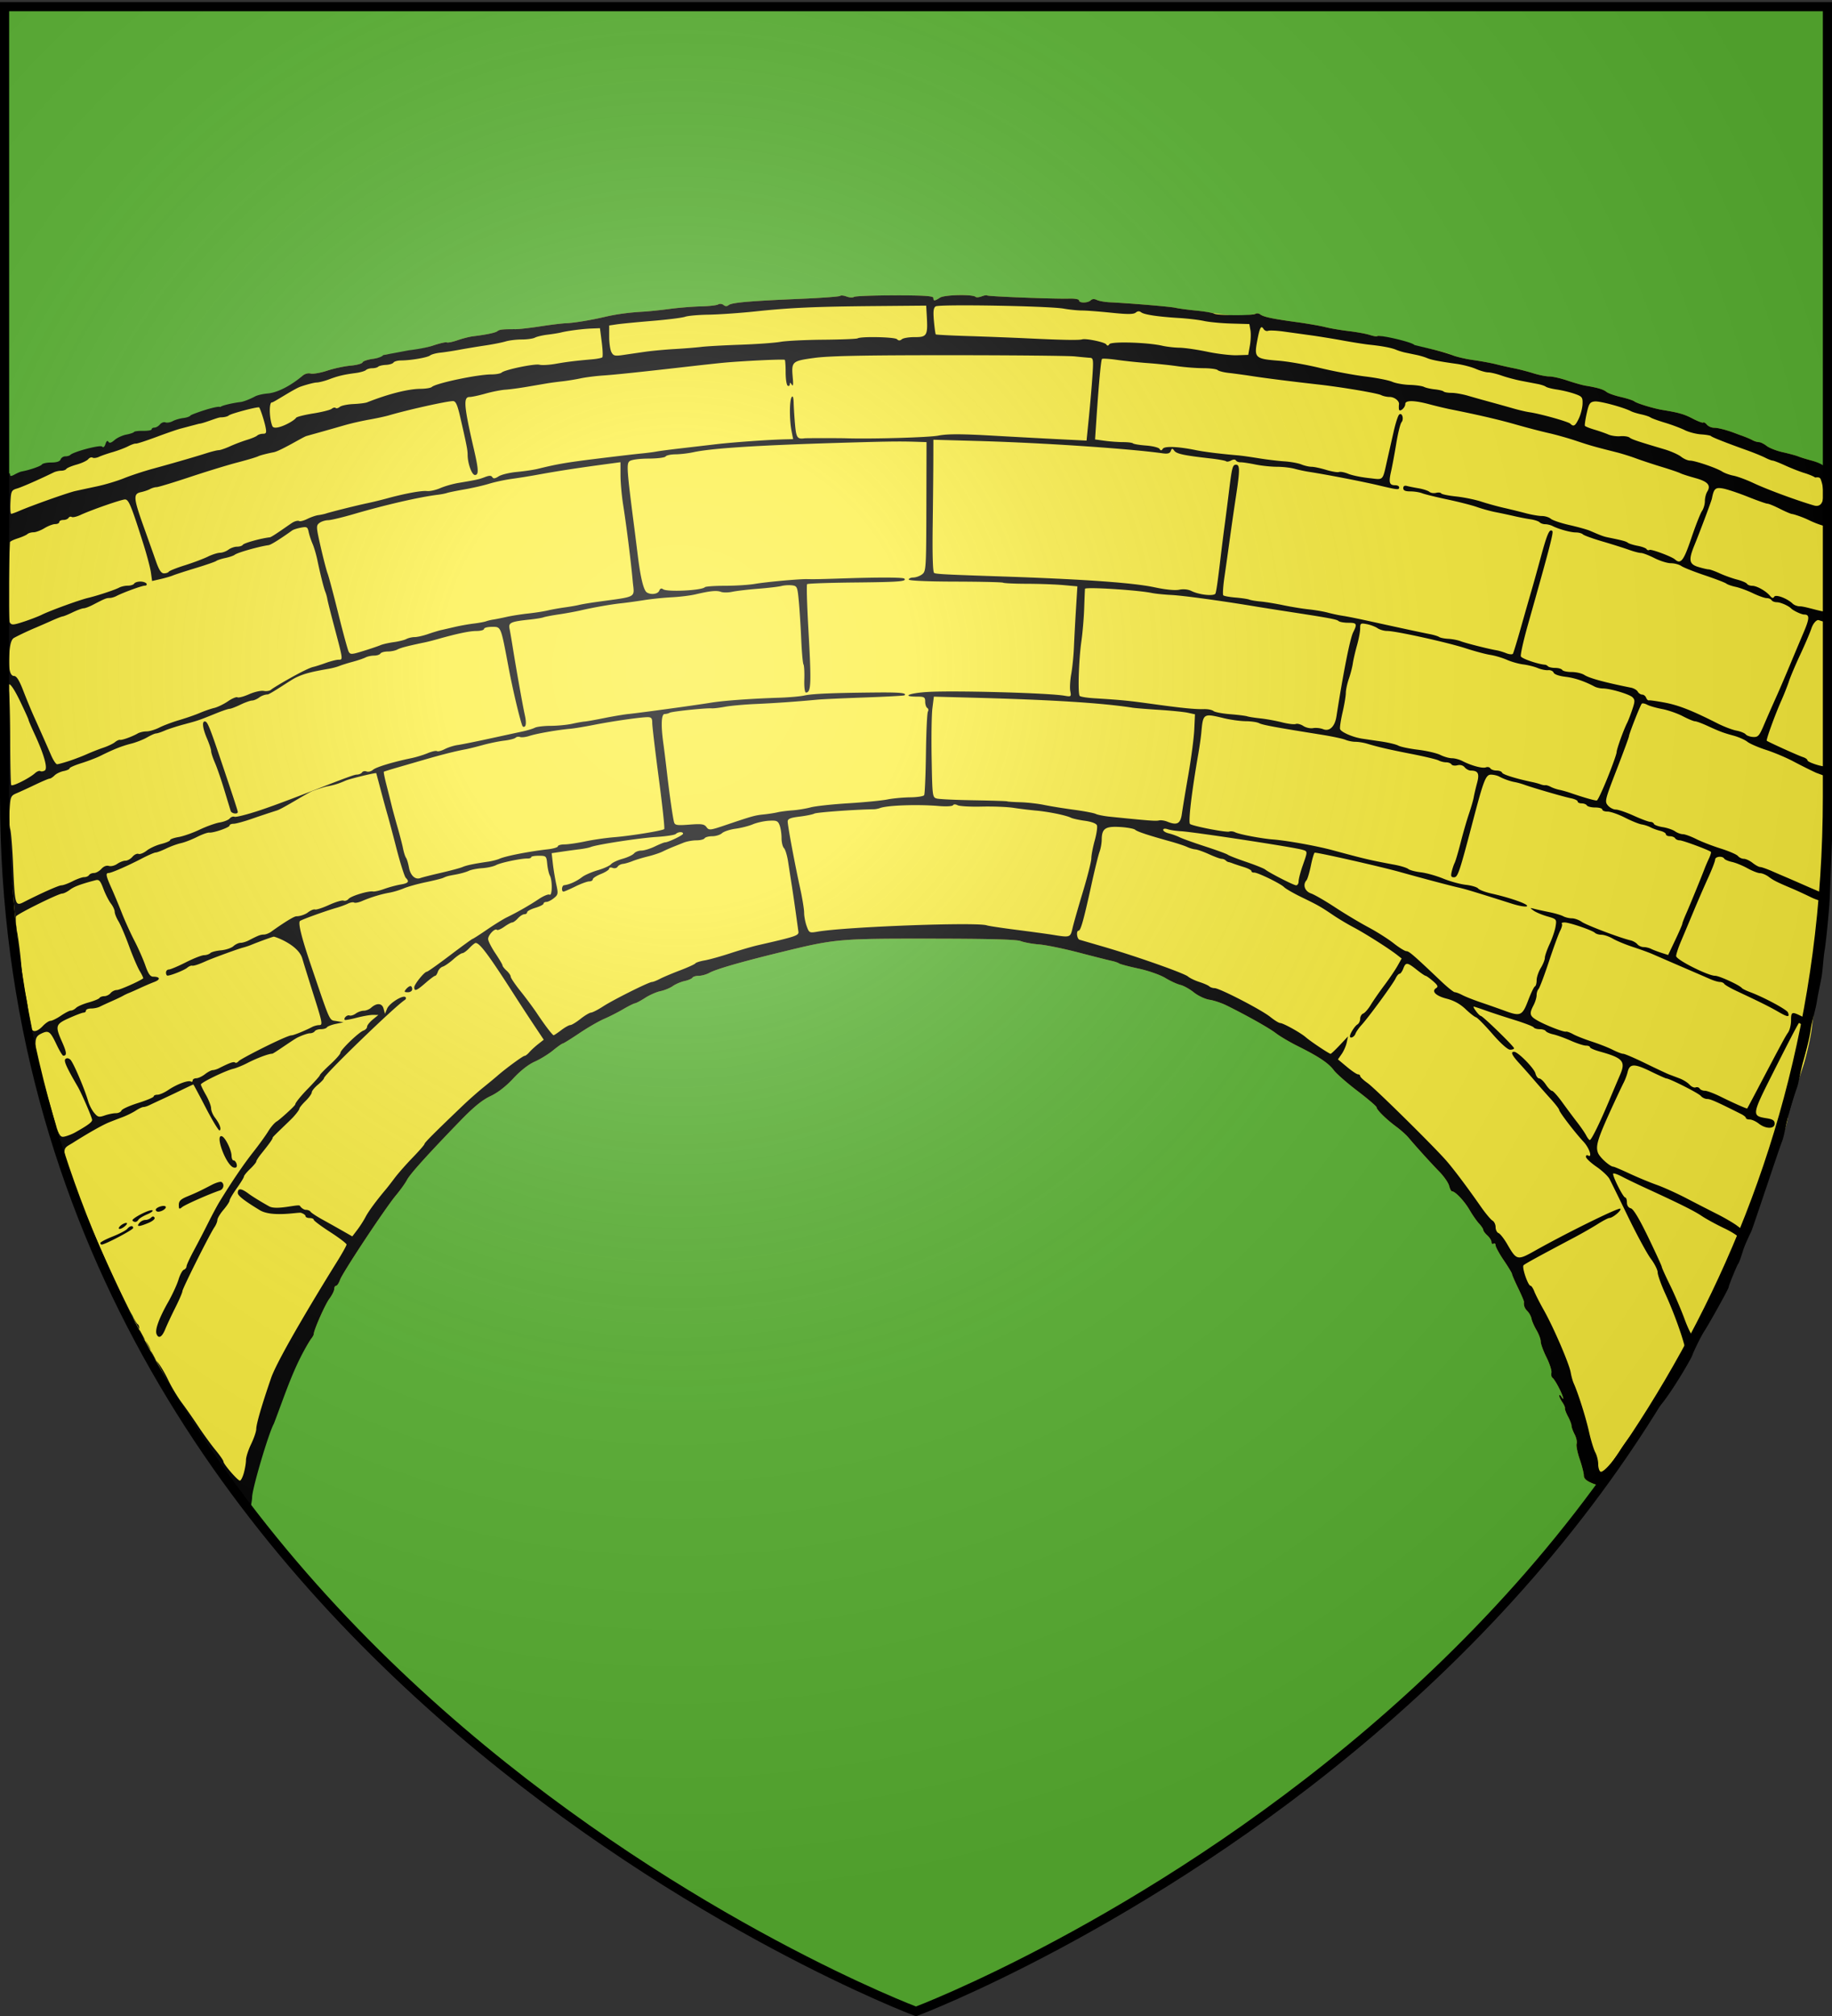 <svg xmlns="http://www.w3.org/2000/svg" xmlns:xlink="http://www.w3.org/1999/xlink" width="600" height="660" version="1.0"><rect width="100%" height="100%" fill="#333333" stroke="none"/><desc>Flag of Canton of Valais (Wallis)</desc><defs><radialGradient xlink:href="#b" id="c" cx="221.445" cy="226.331" r="300" fx="221.445" fy="226.331" gradientTransform="matrix(1.353 0 0 1.349 -77.63 -85.747)" gradientUnits="userSpaceOnUse"/><linearGradient id="b"><stop offset="0" style="stop-color:white;stop-opacity:.314"/><stop offset=".19" style="stop-color:white;stop-opacity:.251"/><stop offset=".6" style="stop-color:#6b6b6b;stop-opacity:.125"/><stop offset="1" style="stop-color:black;stop-opacity:.125"/></linearGradient></defs><g style="display:inline"><path d="M300 658.5s298.5-112.32 298.5-397.772V2.176H1.5v258.552C1.5 546.18 300 658.5 300 658.5" style="fill:#5ab532;fill-opacity:1;fill-rule:evenodd;stroke:none;stroke-width:1px;stroke-linecap:butt;stroke-linejoin:miter;stroke-opacity:1"/></g><g style="opacity:1;display:inline"><g style="opacity:1"><g style="opacity:1;display:inline"><path d="M0 0h600v660H0z" style="opacity:1;fill:none;fill-opacity:1;fill-rule:nonzero;stroke:none;stroke-width:7.56;stroke-linecap:round;stroke-linejoin:round;stroke-miterlimit:4;stroke-dasharray:none;stroke-opacity:1;display:inline"/></g></g><path d="M4053.528 624.943c-1.58 1.766 2.245-7.476 3.668-8.355 1.422-.879 16.982-26.227 17.734-28.65.367-1.183 2.5-4.986 4.74-8.452s15.833-29.096 15.841-29.948c.009-.853.4-1.978.87-2.5.471-.523 1.621-3.425 2.557-6.45s2.38-6.983 3.212-8.795 1.313-3.838 1.068-4.5c-.245-.663 4.135-9.205 4.135-9.205l1.575-2.843c.867-1.563 2.254-5.127 3.084-7.92.829-2.793 1.328-5.257 1.109-5.476s4.39-15.542 4.444-13.343 2.377-3.422 3.838-9.29c.667-2.68 1.018-5.067.779-5.306s6.337-19.097 7.842-24.322 3.095-12.425 3.532-16 1.32-9.875 1.963-14c.642-4.125 1.58-10.2 2.083-13.5s1.337-8.25 1.85-11 1.137-11.975 1.385-20.5.255-13.588.015-11.25.246-33.1.641-29.25.714-13.025.707-37.5c-.006-27.294-.057-36.678-.304-32.699-.247 3.98-.425-75.035.508-74.101s.092-.567-.014-6.75c-.075-4.373-.331-6.938-.57-5.7s-.91-11.566-.91-13.909-1.484-5.296-7.384-6.865c-2.475-.658-5.4-1.565-6.5-2.015s-4.475-1.366-7.5-2.035c-3.025-.67-6.573-2.052-7.885-3.072s-3.005-1.854-3.763-1.854-2.16-.417-3.115-.927c-1.45-.775-3.615-1.668-6.237-2.573a98 98 0 0 1-2-.749c-4.252-1.631-8.537-2.751-10.526-2.751-1.226 0-2.798-.686-3.494-1.524-.695-.839-1.492-1.297-1.77-1.019-.279.278-2.577-.572-5.108-1.889-4.264-2.218-6.659-2.91-14.602-4.213-4.466-.733-12.599-3.199-13.878-4.209-.617-.486-3.597-1.45-6.622-2.143s-6.175-1.817-7-2.5c-1.442-1.194-4.435-2.078-10.21-3.015-1.49-.242-5.413-1.35-8.718-2.464s-7.301-2.024-8.881-2.024-5.082-.694-7.782-1.54c-2.7-.848-6.934-1.941-9.409-2.43a205 205 0 0 1-8.732-1.96c-2.329-.59-7.364-1.517-11.191-2.06-3.827-.542-8.448-1.63-10.268-2.417-4.831-2.089-18.486-4.91-19.807-4.094-.624.386-1.667.019-2.318-.815-1.143-1.465-13.542-5.159-14.408-4.293-.235.234-1.855-.04-3.601-.61s-6.325-1.406-10.175-1.86c-3.85-.452-9.025-1.333-11.5-1.957s-8.775-1.718-14-2.431c-11.74-1.603-16.149-2.54-17.706-3.76-.663-.52-1.696-.643-2.295-.272-9.773 2.255-19.294-.498-28.917-1.583-4.17-.415-8.707-1.024-10.082-1.354-2.313-.554-21.554-2.17-32-2.687-2.475-.122-5.335-.636-6.357-1.143-1.202-.595-2.243-.534-2.95.173-1.386 1.386-5.693 1.432-5.693.061 0-.585-2.054-.965-4.75-.878-6.823.22-39.53-1.038-40.033-1.54-.232-.233-1.455-.03-2.717.45s-2.574.592-2.916.25c-1.337-1.337-15.08-1.062-17.299.345-2.724 1.728-3.284 1.754-3.288.155-.003-.956-4.422-1.25-18.75-1.25-10.31 0-19.271.34-19.913.757-.641.416-2.282.333-3.647-.186-1.365-.52-2.768-.657-3.118-.306-.351.35-9.06.995-19.353 1.433-24.707 1.051-33.451 1.81-34.966 3.036-.846.684-1.664.667-2.533-.055-.706-.586-1.87-.703-2.586-.26s-4.525.873-8.466.957-10.765.637-15.165 1.228-10.25 1.199-13 1.351c-6.755.373-13.087 1.228-18.5 2.497-6.988 1.64-15.153 2.981-19 3.124-1.925.07-7.55.754-12.5 1.518s-10.35 1.387-12 1.385c-6.505-.008-7.947.146-8.954.954-.983.79-5.13 1.66-12.055 2.532-1.655.208-5 1.065-7.433 1.903s-4.768 1.31-5.19 1.05c-.421-.26-3.45.43-6.729 1.535s-8.477 2.304-11.55 2.665c-4.193.493-5.592 1.06-5.604 2.27-.009.94-.321 1.19-.75.6-.863-1.19-6.235-1.63-6.235-.511 0 .42-2.216 1.059-4.924 1.418-2.71.36-5.09 1.15-5.293 1.756-.202.606-2.823 1.322-5.825 1.59s-8.12 1.366-11.374 2.44-6.892 1.707-8.085 1.408c-1.302-.327-2.935.146-4.084 1.183-1.965 1.773-2.622 7.966-9.597 8.542-2.222.184-4.922.814-6 1.4-2.369 1.29-5.595 2.552-6.959 2.724-4.66.587-9.58 1.808-9.995 2.481-.279.45-1.293.701-2.255.557-.963-.145-1.235-.079-.607.146l-11.7 3.408c-.306.49-1.89 1.045-3.52 1.235s-3.935.865-5.12 1.5c-1.187.634-2.793.91-3.57.612s-1.99.153-2.695 1.004c-.705.85-1.902 1.545-2.66 1.545s-1.378.373-1.378.828c0 .456-1.843.793-4.095.75-2.253-.043-4.273.208-4.489.559-.216.35-1.916.922-3.776 1.27-1.86.35-4.42 1.536-5.689 2.636-1.62 1.405-2.518 1.657-3.019.846-.457-.74-.967-.352-1.421 1.08-.459 1.444-1.052 1.89-1.68 1.261-.929-.929-13.891 2.497-15.487 4.094-.372.372-1.454.676-2.403.676s-1.986.675-2.302 1.5c-.378.985-1.94 1.5-4.548 1.5-2.185 0-4.243.438-4.574.973-.499.807-6.07 2.721-10.017 3.44-.55.101-2.012.74-3.25 1.42-1.658.912-2.25.933-2.25.08 0-.797-.39-.844-1.25-.15-.687.553-2.663 1.308-4.39 1.677l-3.142.671-.5 40.768c-.077 25.682-.309 50.295-.515 54.695-.485 10.383 1.165 66.693 1.282 71.246.049 1.925-.697 6.072-.416 8.906s1.031 11.384 1.357 19 1.257 15.873 1.758 18.348-.462 12.15.963 21.5 2.986 18.35 3.469 20 1.867 8.4 3.077 15 2.813 13.8 3.56 16c.748 2.2 1.366 4.771 1.374 5.715.008.943.69 3.868 1.515 6.5.826 2.631 2.226 7.26 3.11 10.285.885 3.025 2.184 7.075 2.889 9s2.951 8.45 4.994 14.5c7.61 22.535 9.607 27.875 13.015 34.792 1.92 3.898 3.491 7.642 3.491 8.32s1.78 4.755 3.954 9.06 5.276 10.77 6.891 14.365 3.661 7.138 4.546 7.872c.885.735 1.61 1.845 1.61 2.467 0 3.346 12.541 25.172 25.869 45.02 2.547 3.792 5.08 7.646 5.63 8.564 2.88 4.805 4.081 12.284 7.372 15.626 1.519 4.624 6.15 7.07 8.825 11.04l7.636 10.943.483-3.528c.684-2.64 1.253-5.887 1.263-7.219.034-4.177 8.025-31.204 10.58-35.78 1.342-2.404 2.44-5.954 2.44-7.89l16.564-26.231c.735-.868 1.337-1.917 1.337-2.33 0-1.946 5.52-14.445 7.628-17.275 1.305-1.75 2.372-3.888 2.372-4.75 0-.861.406-1.566.903-1.566.496 0 1.348-1.281 1.894-2.847 1.223-3.507 22.02-34.927 27.337-41.297 2.13-2.554 4.527-5.901 5.324-7.438 1.485-2.861 10.102-12.413 26.042-28.868 6.396-6.602 10.625-10.054 14.616-11.93 3.602-1.692 7.608-4.794 11.172-8.651 3.421-3.702 7.413-6.83 10.385-8.14 2.655-1.17 6.674-3.636 8.93-5.479 2.257-1.842 4.386-3.35 4.731-3.35s3.982-2.254 8.082-5.008 9.528-5.896 12.061-6.982c2.534-1.087 6.712-3.209 9.285-4.716 2.572-1.508 5.188-2.816 5.813-2.908s2.89-1.3 5.031-2.685c2.142-1.385 5.47-2.84 7.394-3.234s4.625-1.504 6-2.467 3.958-2.067 5.739-2.453 3.495-1.117 3.809-1.624 1.712-.923 3.107-.923 3.731-.655 5.191-1.455c3.262-1.788 15.04-5.196 34.154-9.883 27.214-6.674 28.549-6.796 73.707-6.761 28.505.022 41.872.383 43.89 1.184 1.597.633 5.603 1.363 8.903 1.623s12.075 2.06 19.5 4.001 14.625 3.761 16 4.044c1.375.284 2.95.829 3.5 1.212.55.384 4.825 1.516 9.5 2.517 4.705 1.006 10.51 3.037 13 4.546 2.475 1.5 5.792 3.03 7.37 3.4 1.578.368 4.543 2.014 6.587 3.657 2.045 1.643 5.478 3.255 7.63 3.581s5.938 1.6 8.413 2.828c10.223 5.076 20.716 10.986 24 13.52 1.925 1.484 6.71 4.3 10.634 6.256 10.21 5.092 14.972 8.277 17.515 11.717 1.225 1.657 6.417 6.203 11.54 10.104 5.12 3.9 9.311 7.485 9.311 7.966 0 1.196 4.699 5.828 9.517 9.381 2.19 1.617 4.883 4.013 5.983 5.325 3.617 4.315 10.927 12.383 15.095 16.659 2.251 2.31 4.397 5.41 4.769 6.889.37 1.479 1.003 2.69 1.405 2.69 1.566.003 6.017 4.713 8.52 9.015 1.445 2.485 3.547 5.503 4.67 6.709s2.041 2.59 2.041 3.078.9 1.701 2 2.697c1.1.995 2 2.442 2 3.214s.45 1.126 1 .786 1 .023 1 .806 1.8 4.072 3.998 7.309 3.999 6.215 4 6.619 1.336 3.488 2.967 6.855c1.631 3.366 2.928 6.41 2.882 6.766-.227 1.752.294 3.143 1.707 4.556.855.855 1.738 2.509 1.963 3.675.225 1.167 1.325 3.676 2.446 5.575 1.12 1.9 2.037 4.384 2.037 5.522s1.263 4.6 2.807 7.693c1.543 3.093 2.624 6.47 2.401 7.504-.222 1.034.03 2.159.56 2.5.53.34 1.924 2.514 3.098 4.83 2.173 4.286 2.894 7.012 1.134 4.29-.533-.825-.976-1.038-.984-.473s.668 2.003 1.503 3.195c.835 1.193 1.417 2.53 1.294 2.973s.544 2.245 1.482 4.005 1.708 3.785 1.711 4.5.688 2.605 1.52 4.201 1.275 3.651.984 4.567.376 4.293 1.481 7.505 2.014 6.782 2.02 7.933c.007 1.49 1.159 2.576 4 3.77 2.194.921 3.99 1.24 3.99.707s1.965-3.087 4.368-5.676c2.402-2.59 5.12-6.181 6.038-7.982s4.154-7.202 7.19-12c3.106-4.912 6.985-6.636 5.405-4.87m-506.002-534.18 3.75-.556z" style="fill:#fcef3c" transform="matrix(.672 0 0 .672 -2184.421 45.565)"/><path d="M3343.465 134.618c.278-.546 13.318-5.094 14.562-4.11.416-.674 5.335-1.895 9.995-2.482 1.364-.172 4.59-1.435 6.96-2.724 1.077-.586 3.777-1.216 6-1.4 6.974-.576 14.994-6.769 16.959-8.542 1.15-1.037 2.782-1.51 4.084-1.183 1.193.3 4.831-.334 8.085-1.408s8.372-2.172 11.374-2.44 5.623-.984 5.825-1.59 2.584-1.396 5.293-1.756c2.708-.359 4.724-1.357 4.745-1.777l12.588-2.359c3.073-.361 8.45-1.201 11.73-2.306s6.308-1.795 6.73-1.535c.42.26 2.756-.212 5.189-1.05s5.778-1.695 7.433-1.903c6.926-.871 11.072-1.742 12.055-2.532 1.007-.808 2.449-.962 8.954-.954 1.65.002 7.05-.621 12-1.385s10.575-1.447 12.5-1.518c3.847-.143 12.012-1.485 19-3.124 5.413-1.269 11.745-2.124 18.5-2.497 2.75-.152 8.6-.76 13-1.351s11.225-1.144 15.165-1.228 7.75-.515 8.466-.957c.716-.443 1.88-.325 2.586.26.869.722 1.687.74 2.533.055 1.515-1.226 10.259-1.985 34.966-3.036 10.293-.438 19.002-1.083 19.353-1.433.35-.35 1.753-.213 3.118.306s3.006.602 3.647.186c.642-.417 9.602-.757 19.913-.757 14.328 0 18.747.294 18.75 1.25.004 1.599.564 1.573 3.288-.155 2.22-1.407 15.962-1.682 17.299-.345.342.342 1.654.23 2.916-.25s2.485-.682 2.717-.45c.502.502 33.21 1.76 40.033 1.54 2.696-.087 4.75.293 4.75.878 0 1.371 4.307 1.325 5.693-.06.707-.708 1.748-.77 2.95-.173 1.022.506 3.882 1.02 6.357 1.142 10.446.517 29.687 2.133 32 2.687 1.375.33 5.912.94 10.082 1.354 4.17.416 8.128 1.093 8.795 1.506 1.508.932 18.633.997 20.122.077.599-.37 1.632-.248 2.295.272 1.557 1.22 5.966 2.157 17.706 3.76 5.225.713 11.525 1.808 14 2.431 2.475.624 7.65 1.505 11.5 1.958s8.429 1.29 10.175 1.86c1.746.569 3.367.843 3.6.609.867-.866 17.037 2.829 18.18 4.293 6.853 1.73 11.146 2.424 18.354 4.91 1.82.786 6.44 1.874 10.268 2.417 3.827.542 8.862 1.469 11.19 2.058a205 205 0 0 0 8.733 1.961c2.475.489 6.71 1.582 9.41 2.43 2.7.847 6.2 1.54 7.78 1.54s5.577.91 8.882 2.024 7.228 2.222 8.719 2.464c5.774.937 8.767 1.82 10.21 3.015.824.683 3.974 1.809 7 2.5 3.024.693 6.004 1.657 6.62 2.143 1.28 1.01 9.413 3.476 13.88 4.21 7.942 1.302 10.337 1.994 14.601 4.212 2.53 1.317 4.83 2.167 5.107 1.89.279-.279 1.075.18 1.771 1.018s2.268 1.524 3.494 1.524c1.99 0 6.274 1.12 10.526 2.751a99 99 0 0 0 2 .749c2.622.905 4.786 1.798 6.237 2.573.955.51 2.357.927 3.115.927s2.452.834 3.763 1.854c1.312 1.02 4.86 2.402 7.885 3.072s6.4 1.585 7.5 2.035 4.025 1.357 6.5 2.015c5.9 1.569 7.836 3.934 9 5.967 1.343 2.344.26 16.044.148 14.807.238-1.238 1.859 1.668 1.934 6.04-.637 11.674-.042 23.423-.102 35.211-.13 25.947-.149 52.081-.259 77.999.006 25.289-.027 25.972-.366 34.77l-1.401 36.407c-.328 8.522-2.083 24.743-2.597 27.493s-.844 8.724-1.347 12.024c-.504 3.3-1.783 8.692-2.425 12.817s-2.55 10.084-2.986 13.66c-.437 3.574-2.215 10.604-3.72 15.829-1.105 3.835-2.167 10.11-2.828 11.992-.962 2.743-4.104 12.275-4.765 15.298s-1.792 9.39-2.807 11.745-13.976 41.528-14.808 43.34-3.13 6.453-4.065 9.478-1.915 5.927-2.386 6.45c-.47.522-4.614 10.517-4.623 11.37-.008.852-9.515 17.795-11.747 21.248-2.24 3.466-5.567 10.68-5.934 11.863-.537 1.73-10.012 17.977-15.523 24.434s-9.662 13.424-10.262 14.371c-3.035 4.799-7.805 8.834-8.724 10.636-.918 1.801-3.636 5.393-6.038 7.982s-4.369 5.143-4.369 5.676c0 .532-1.795.214-3.99-.707-2.84-1.194-3.992-2.28-4-3.77-.005-1.151-.914-4.721-2.019-7.933s-1.771-6.59-1.48-7.505c.29-.916-.153-2.97-.985-4.567s-1.516-3.486-1.52-4.2c-.003-.716-.773-2.74-1.711-4.5-.938-1.761-1.605-3.563-1.482-4.006s-.46-1.78-1.294-2.973c-.836-1.192-1.512-2.63-1.503-3.195.008-.565.451-.352.984.473 1.76 2.722 1.039-.004-1.134-4.29-1.174-2.316-2.568-4.49-3.098-4.83-.53-.341-.782-1.466-.56-2.5.223-1.034-.858-4.41-2.401-7.504-1.544-3.093-2.807-6.555-2.807-7.693s-.916-3.623-2.037-5.522-2.221-4.408-2.446-5.575-1.108-2.82-1.963-3.675c-1.413-1.413-1.934-2.804-1.707-4.556.046-.355-1.25-3.4-2.882-6.766-1.63-3.367-2.966-6.451-2.967-6.855s-1.801-3.382-4-6.62c-2.199-3.236-3.998-6.525-3.998-7.308s-.45-1.146-1-.806-1-.014-1-.786-.9-2.219-2-3.214-2-2.21-2-2.697-.918-1.873-2.041-3.078c-1.123-1.206-3.225-4.224-4.67-6.709-2.503-4.302-6.954-9.012-8.52-9.015-.402 0-1.034-1.211-1.405-2.69-.372-1.479-2.518-4.579-4.77-6.89-4.167-4.275-11.477-12.343-15.094-16.658-1.1-1.312-3.792-3.708-5.983-5.325-4.818-3.553-9.517-8.185-9.517-9.381 0-.48-4.19-4.065-9.312-7.966s-10.314-8.447-11.539-10.103c-2.543-3.44-7.305-6.626-17.515-11.718-3.924-1.956-8.709-4.772-10.634-6.256-3.284-2.534-13.777-8.444-24-13.52-2.475-1.228-6.26-2.501-8.413-2.828-2.152-.326-5.585-1.938-7.63-3.58-2.044-1.644-5.009-3.29-6.587-3.659s-4.895-1.898-7.37-3.399c-2.49-1.51-8.295-3.54-13-4.546-4.675-1-8.95-2.133-9.5-2.517s-2.125-.928-3.5-1.211-8.575-2.103-16-4.045-16.2-3.742-19.5-4.001-7.306-.99-8.903-1.623c-2.018-.801-15.385-1.162-43.89-1.184-45.158-.035-46.493.087-73.707 6.76-19.114 4.688-30.892 8.096-34.154 9.884-1.46.8-3.796 1.455-5.191 1.455s-2.793.415-3.107.923-2.028 1.238-3.81 1.624c-1.78.386-4.363 1.49-5.738 2.453s-4.075 2.073-6 2.467-5.252 1.849-7.394 3.234-4.406 2.593-5.03 2.685c-.626.092-3.242 1.4-5.814 2.908-2.573 1.507-6.75 3.63-9.285 4.716-2.534 1.086-7.961 4.228-12.061 6.982s-7.737 5.008-8.082 5.008-2.474 1.508-4.73 3.35-6.276 4.309-8.931 5.479c-2.972 1.31-6.964 4.438-10.385 8.14-3.564 3.857-7.57 6.959-11.172 8.652-3.99 1.875-8.22 5.327-14.616 11.929-15.94 16.455-24.557 26.007-26.042 28.868-.797 1.537-3.193 4.884-5.324 7.438-5.316 6.37-26.114 37.79-27.337 41.297-.546 1.566-1.398 2.847-1.894 2.847-.497 0-.903.705-.903 1.566s-1.067 3-2.372 4.75c-2.109 2.83-7.628 15.33-7.628 17.276 0 .412-.602 1.46-1.337 2.329-8.277 12.772-12.67 27.27-18.106 41.304-2.555 4.577-10.546 31.603-10.58 35.78-.01 1.332-.58 4.58-1.264 7.22l-32.26-49.49-36.63-67.438-19.444-50.395-13.882-48.286-9.343-46.682-6.457-66.992.05-176.254c.86-.693 1.25-.646 1.25.15 0 .854.591.833 2.25-.079 1.237-.68 2.7-1.319 3.25-1.42 3.946-.719 9.517-2.633 10.016-3.44.331-.535 2.39-.973 4.574-.973 2.608 0 4.17-.515 4.548-1.5.316-.825 1.352-1.5 2.302-1.5s2.03-.304 2.402-.676c1.597-1.597 14.559-5.022 15.488-4.094.628.628 1.221.183 1.68-1.261.454-1.432.964-1.82 1.421-1.08.501.81 1.399.56 3.02-.846 1.268-1.1 3.828-2.286 5.688-2.635 1.86-.35 3.56-.921 3.776-1.271s2.236-.602 4.489-.559 4.095-.294 4.095-.75c0-.455.62-.828 1.378-.828s1.955-.695 2.66-1.545 1.918-1.302 2.695-1.004 2.383.022 3.57-.612c1.185-.635 3.49-1.31 5.12-1.5s3.214-.745 3.52-1.235m14.74.896c-1.603 0-8.223 2.943-10.588 3.118l-8.911 2.358c-1.476.362-6.836 2.207-11.91 4.1-5.075 1.891-9.575 3.343-10 3.226s-2.123.474-3.773 1.315c-1.65.84-5.026 2.109-7.5 2.82-2.476.71-5.47 1.743-6.655 2.295s-2.597.73-3.137.397c-.54-.334-1.491.007-2.114.757s-3.16 1.933-5.64 2.627c-2.478.694-4.746 1.65-5.04 2.124s-1.412.863-2.487.863-2.736.381-3.691.847c-7.115 3.471-15.22 7.03-17.736 7.789-2.826.851-3.018 1.236-3.3 6.634-.165 3.151-.008 5.73.349 5.73.356 0 2.066-.613 3.8-1.362 6.195-2.677 23.874-8.95 27.479-9.75 2.02-.448 6.822-1.483 10.671-2.3 3.85-.816 9.7-2.577 13-3.911s9.6-3.41 14-4.613c9.915-2.71 20.6-5.805 26.429-7.657 2.435-.774 5.028-1.407 5.76-1.407.734 0 3.24-.86 5.572-1.913 2.332-1.051 6.04-2.456 8.24-3.12s4.427-1.604 4.95-2.088c.522-.483 1.795-.879 2.829-.879 1.585 0 1.779-.508 1.237-3.25-.563-2.854-2.443-8.67-3.093-9.57-.403-.559-13.88 3.005-14.873 3.933-.523.488-2.263.887-3.867.887m698.093 480.715c.92-1.347 1.365-3.708 4.478-7.426 1.513-1.807 2.75-3.726 2.75-4.265 0-1.153 7.062-12.14 8.436-13.126 1.147-.823-4.286-17.026-9.616-28.674-2.1-4.592-3.82-9.365-3.82-10.606s-1.487-4.234-3.305-6.65-6.802-11.594-11.076-20.394-8.362-17.125-9.085-18.5-3.597-4.075-6.388-6-5.09-4.09-5.11-4.81.414-1.03.964-.69c2.347 1.45.736-3.572-2.13-6.64-4.22-4.516-11.866-14.51-11.887-15.534-.009-.455-1.921-2.928-4.25-5.497a490 490 0 0 1-7.928-9 372 372 0 0 0-7.25-8.205c-3.614-3.94-4.372-5.624-2.532-5.624 1.85 0 9.765 8.02 10.397 10.535.34 1.356 1.172 2.466 1.85 2.468.676.001 2.13 1.35 3.23 2.997s2.45 3.014 3 3.039 2.8 2.536 5 5.58 5.459 7.413 7.24 9.708c1.783 2.295 3.768 5.185 4.411 6.423.644 1.237 1.436 2.249 1.76 2.247.794-.003 4.981-8.533 9.57-19.497 2.072-4.95 4.387-10.418 5.143-12.151 2.915-6.675 1.508-8.31-9.874-11.468-2.612-.725-4.75-1.67-4.75-2.1s-.887-.781-1.971-.781-4.41-1.079-7.39-2.397-6.813-2.702-8.517-3.077c-1.705-.374-3.356-1.095-3.67-1.603-.313-.508-1.642-.923-2.952-.923s-2.625-.395-2.923-.876c-.298-.482-4.487-2.1-9.31-3.595-4.821-1.496-11.17-3.576-14.106-4.624s-5.55-1.905-5.806-1.905c-.776 0 2.626 4.498 3.415 4.516.957.022 16.23 14.875 16.23 15.785 0 .384-.869.699-1.93.699-1.163 0-4.613-3.085-8.669-7.75-3.706-4.263-7.288-7.886-7.962-8.053-.673-.166-2.976-1.969-5.117-4.006-2.608-2.48-5.639-4.15-9.182-5.059-5.35-1.371-7.564-3.634-5.066-5.178 1.061-.656.703-1.414-1.604-3.398-1.633-1.405-3.245-2.554-3.582-2.555-.337 0-2.311-1.351-4.388-3.001-4.586-3.645-5.284-3.699-6.5-.5-.523 1.375-1.34 2.5-1.814 2.5-.476 0-1.335 1.012-1.91 2.25-1.218 2.626-13.272 19.097-16.647 22.75-1.27 1.375-2.593 3.287-2.938 4.25-.572 1.594-2.69 2.526-2.69 1.184 0-1.249 2.374-4.983 3.645-5.734.745-.44 1.354-1.691 1.354-2.781s.666-2.238 1.48-2.55 2.47-2.21 3.681-4.218 4.185-6.297 6.61-9.53c2.424-3.233 5.316-7.494 6.425-9.47l2.017-3.59-2.356-1.838c-4.05-3.156-15.462-10.388-21.028-13.323-2.93-1.546-7.354-4.18-9.829-5.855-6.21-4.202-7.513-4.943-15.52-8.825-3.86-1.872-7.686-4.067-8.5-4.877-1.845-1.838-13.038-7.274-14.73-7.154-.687.049-1.25-.277-1.25-.723s-1.687-1.33-3.75-1.965c-2.062-.634-4.425-1.418-5.25-1.74-.825-.324-1.8-.627-2.166-.675-.367-.047-1.005-.424-1.417-.836-.413-.413-1.293-.75-1.956-.75-.664 0-3.401-1.001-6.084-2.224s-5.694-2.288-6.693-2.367c-1-.078-2.8-.608-4-1.176s-4.884-1.785-8.184-2.703c-11.047-3.074-15.99-4.713-17.195-5.703-.658-.54-4.006-1.14-7.44-1.335-7.109-.402-8.779.769-8.833 6.193-.017 1.751-.496 4.405-1.063 5.896-.567 1.492-2.372 8.833-4.01 16.315-3.673 16.76-5.166 22.104-6.177 22.104-1.301 0-.875 4.035.468 4.429l11.75 3.422c15.566 4.529 39.174 12.853 41.078 14.483.916.784 3.41 1.984 5.544 2.667s4.306 1.636 4.828 2.12c.523.483 1.686.879 2.586.879 2.412 0 22.777 10.515 27.112 13.998 2.054 1.651 4.237 3.002 4.851 3.002 1.461 0 9.943 4.704 12.501 6.934 2.338 2.037 11.375 8.066 12.09 8.066.27 0 2.29-1.913 4.49-4.25l3.998-4.25-.639 3c-.351 1.65-1.459 4.171-2.46 5.603l-1.822 2.604 4.362 3.646c2.4 2.006 4.839 3.647 5.422 3.647s1.06.378 1.06.84 1.65 2.015 3.667 3.45c3.537 2.516 31.41 29.974 38.094 37.525 3.56 4.021 10.344 13.03 16.96 22.519 2.322 3.33 4.91 6.44 5.75 6.91s1.528 1.91 1.528 3.198c0 1.29.64 2.59 1.422 2.89s2.68 2.71 4.216 5.356c4.677 8.053 4.883 8.099 13.862 3.061 15.565-8.732 40.565-21.018 41.29-20.292.75.75-3.666 4.485-5.344 4.52-.58.013-3.149 1.351-5.71 2.975s-7.71 4.57-11.445 6.545c-17.637 9.333-23.859 12.74-24.656 13.504-.944.905 2.15 9.999 3.403 9.999.422 0 1.24 1.237 1.819 2.75.578 1.512 2.702 5.675 4.72 9.25 4.669 8.276 12.3 25.988 13.028 30.24.306 1.793.962 4.16 1.456 5.26 2.186 4.863 5.903 16.616 7.433 23.5.916 4.125 2.305 8.694 3.086 10.154s1.42 4.02 1.42 5.691c0 1.67.492 3.34 1.093 3.712 1.132.7 5.928-4.44 9.407-10.084 3.14-5.093 8.215-11.041 10.808-14.836zm32.266-58.286c-.02-.63 1.08-2.205 2.445-3.5s2.49-3.358 2.5-4.583 1.21-4.66 2.669-7.634c1.458-2.974 2.386-6.097 2.062-6.941-.324-.845-3.654-2.99-7.401-4.766s-8.613-4.436-10.813-5.91c-3.791-2.54-10.44-5.85-27.5-13.693-4.125-1.897-9.226-4.357-11.336-5.468s-4.057-1.8-4.326-1.531c-.684.684 4.8 11.67 5.825 11.67.46 0 .837 1.073.837 2.384 0 1.503.704 2.568 1.905 2.882 1.274.333 4.09 5.021 8.5 14.15 3.627 7.509 6.592 13.974 6.587 14.368s1.764 4.317 3.93 8.717c2.165 4.4 5.39 11.92 7.165 16.712s3.634 8.46 4.13 8.154 2.976-4.79 5.51-9.962 7.332-14.42 7.31-15.05m29.001-69.437c-.052-2.123 4.426-13.841 4.617-14.596l3.947-15.618c.815-3.223 1.758-9.494 3.832-18.204 1.34-5.628 1.31-6.12-.476-7.945-1.047-1.07-2.028-1.744-2.18-1.5-1.387 2.217-5.011 9.195-12.827 24.69-10.106 20.036-10.166 20.485-2.933 21.642 3.093.494 3.981 1.08 3.981 2.625 0 2.676-4.318 2.67-7.727-.012-1.398-1.1-3.382-2-4.408-2-1.025 0-1.868-.338-1.872-.75-.005-.413-1.017-1.257-2.25-1.876-12.114-6.083-15.027-7.374-16.636-7.374-1.024 0-2.424-.678-3.111-1.506-1.11-1.337-15.246-8.494-16.778-8.494-.333 0-3.844-1.58-7.804-3.51-7.82-3.812-10.082-3.736-11.058.37-.345 1.452-1.207 3.765-1.915 5.14s-2.843 5.875-4.745 10c-7.928 17.198-9.094 20.823-7.795 24.238.857 2.256 5.889 6.762 7.55 6.762.353 0 3.883 1.509 7.846 3.353s9.903 4.311 13.203 5.482c3.3 1.17 9.825 4.118 14.5 6.55a1559 1559 0 0 0 15 7.695c3.575 1.8 7.893 4.318 9.595 5.596 3.889 2.92 4.033 2.908 4.92-.426.313-1.176 15.577-38.208 15.524-40.332m25.321-152.382c-.219-3.366-.396-13.24-.44-16.075l-.303-9.015-6.367-2.348c-2.612-1.193-7.604-3.685-11.094-5.538s-9.47-4.375-13.291-5.604c-3.821-1.228-7.95-3.022-9.175-3.986-1.225-.963-4.243-2.3-6.708-2.97-5.056-1.377-6.587-1.953-13.047-4.91-2.512-1.15-5.107-2.09-5.769-2.09s-3.338-1.117-5.947-2.481c-2.61-1.365-7.114-2.93-10.009-3.48-2.895-.548-6.19-1.493-7.322-2.1-1.133-.605-2.324-.836-2.648-.513-.71.712-6.23 14.748-6.236 15.858-.002.432-2.697 7.747-5.988 16.257-5.716 14.78-5.908 15.562-4.278 17.466.939 1.096 2.67 1.993 3.846 1.993s5.117 1.35 8.756 3 7.264 3 8.055 3 1.589.436 1.772.969 2.12 1.251 4.302 1.596c2.183.345 4.87 1.26 5.972 2.031s2.82 1.404 3.815 1.404 3.933 1.066 6.527 2.37c2.595 1.302 7.976 3.389 11.958 4.635 3.982 1.247 7.75 2.881 8.372 3.631.623.75 1.916 1.364 2.875 1.364.958 0 2.887.9 4.285 2s3.059 2 3.69 2 3.26.924 5.842 2.054a560 560 0 0 0 6.695 2.887c1.1.457 5.695 2.458 10.212 4.445s8.428 3.614 8.695 3.614.68-1.913.92-4.25c.063-.62 2.252-23.848 2.033-27.214m-.952-107.275c.001.453-.629-40.271-1.481-40.284s-4.933-1.352-8.233-2.977c-3.3-1.626-7.644-2.967-8.194-2.982s-3.213-1.15-5.92-2.522c-2.705-1.373-5.43-2.496-6.055-2.496s-4.936-1.517-9.58-3.372-10.097-3.668-12.117-4.03c-3.71-.666-4.451.007-5.4 4.902-.238 1.234-5.895 16.32-8.506 22.685-2.993 7.296-2.63 9.286 1.944 10.656 2.127.638 4.381 1.159 5.011 1.159s3.053.873 5.384 1.94 6.133 2.43 8.447 3.027c2.314.598 4.478 1.525 4.81 2.06.33.535 1.49.973 2.577.973 2.224 0 6.748 2.562 8.695 4.925.946 1.149 1.484 1.25 2.021.381.781-1.264 6.364.85 9.01 3.414.727.704 2.298 1.28 3.49 1.28 2.33 0 8.481 2.095 11.856 2.541 1.443.19 2.24-1.732 2.241-1.28m-.446 46.239c.386-12.65.555-40.13-.924-39.985s-3.498-.946-3.995-.816c-1.147.3-2.452 2.02-3.153 4.156-.658 2.005-3.089 7.695-5.402 12.645s-4.784 10.778-5.49 12.95c-.707 2.173-2.393 6.448-3.747 9.5-3.128 7.054-7.51 19.135-7.08 19.52.68.609 15.423 7.284 17.58 7.96 1.237.387 2.25 1.103 2.25 1.59 0 .83 6.168 2.962 8.609 2.974.657.004 2.453-1.344 2.316-3.565-.126-2.062-1.35-14.28-.964-26.93m-6.823-96.653c6.124 1.787 5.059-8.54 3.252-12.876-.532-1.277-2.53-.633-2.682-.752-.665-.527-3.009-1.505-5.209-2.174-2.2-.668-6.374-2.301-9.277-3.63s-5.679-2.415-6.169-2.415-2.166-.65-3.723-1.443-5.418-2.368-8.58-3.5c-10.283-3.68-17.24-6.421-17.75-6.995-.276-.31-2.457-.688-4.847-.841s-5.991-1.092-8-2.085-6.354-2.617-9.654-3.609c-3.3-.991-6.45-2.138-7-2.55-.55-.41-2.56-1.08-4.467-1.489-1.907-.408-4.157-1.097-5-1.531-3.808-1.96-15.315-5.057-17.726-4.772-2.346.277-2.815.976-3.898 5.805-.677 3.019-1.068 5.752-.87 6.073.199.32 2.296 1.16 4.661 1.864s5.425 1.775 6.8 2.378 3.984.97 5.797.813 3.838.143 4.5.666c1.147.906 3.96 1.852 16.926 5.69 3.147.932 6.818 2.557 8.158 3.61 1.339 1.054 3.306 1.916 4.37 1.916 2.438 0 12.965 3.59 15.696 5.353 1.13.73 3.628 1.632 5.553 2.007s6.2 1.952 9.5 3.505c7.206 3.39 21.71 8.668 29.639 10.982m-765.195 471.33c.573-2.063 1.044-4.904 1.047-6.314s1.13-4.895 2.506-7.745c1.374-2.85 2.5-6.165 2.5-7.366 0-2.395 2.7-11.66 7.235-24.826 3.413-9.908 24.8-44.94 31.874-56.254 2.692-4.305 4.894-8.249 4.894-8.763s-3.6-3.255-8-6.092-8-5.53-8-5.987-.9-.83-2-.83-2-.42-2-.933-1.012-1.239-2.25-1.614c-1.237-.374-14.091 2.316-20.003-1.265-7.532-4.561-10.75-7.073-10.75-8.386 0-2.5 1.656-2.365 5.405.437 1.702 1.272 6.147 4.003 9.879 6.068 3.73 2.065 14.33-1.302 14.994-.24s1.972 1.933 2.907 1.933 1.96.42 2.278.935c.318.514 2.932 2.235 5.81 3.824a997 997 0 0 1 9.88 5.54l4.65 2.653 2.452-3.226c1.348-1.774 3.166-4.613 4.04-6.309 1.366-2.654 5.275-7.957 9.914-13.45.712-.843 2.634-3.318 4.27-5.5 1.638-2.182 5.575-6.648 8.75-9.924 3.176-3.276 5.774-6.265 5.774-6.641 0-.627 4.73-5.363 18.675-18.696 2.845-2.722 7.336-6.694 9.98-8.827 2.643-2.134 5.715-4.673 6.825-5.644 4.104-3.584 12.487-9.735 13.269-9.735.444 0 1.483-.79 2.309-1.754.826-.965 2.75-2.736 4.275-3.936l2.774-2.182-2.804-4.198a1085 1085 0 0 1-11.512-17.566c-12.458-19.439-16.868-25.364-18.877-25.364-.387 0-1.764 1.117-3.059 2.482s-2.836 2.491-3.425 2.5c-.588.01-2.574 1.36-4.412 3.002s-4.146 3.24-5.129 3.551c-.983.312-2.065 1.444-2.405 2.516s-.93 1.949-1.312 1.949c-.381 0-2.489 1.566-4.683 3.48-4.364 3.809-5.489 4.244-5.489 2.123 0-1.488 4.957-7.603 6.163-7.603.394 0 5.468-3.6 11.276-8s10.757-8 10.997-8 3.38-2.014 6.976-4.476 8.012-5.192 9.813-6.067c5.093-2.473 10.88-5.783 15.468-8.847 2.305-1.54 4.668-2.505 5.25-2.146 1.324.819 1.446-6.869.148-9.296-.5-.935-1.085-3.488-1.297-5.673-.375-3.842-.509-3.973-4.09-3.984-2.037-.006-3.703.298-3.704.677 0 .378-.787.674-1.75.657-3.223-.055-13.132 2.022-15.377 3.223-1.22.653-4.251 1.325-6.735 1.492s-5.444.753-6.577 1.3c-1.133.548-3.86 1.33-6.06 1.74-4.459.83-4.41.817-6.5 1.721-.826.357-4.65 1.303-8.5 2.103s-8.637 2.142-10.636 2.981c-2 .84-5.15 1.786-7 2.103-3.939.676-9.158 2.27-13.324 4.072-1.628.703-3.358 1.032-3.846.731-.487-.3-1.855-.065-3.04.524s-3.73 1.52-5.655 2.068c-5.014 1.43-16.296 5.49-17.636 6.348-1.147.733.652 8.015 5.497 22.249 9.54 28.027 8.58 25.948 12.264 26.57l3.375.57-3.76.793c-2.07.437-4.008 1.192-4.31 1.68s-1.62.887-2.93.887-2.66.45-3 1-1.407 1-2.37 1c-.965 0-3.617.9-5.894 2-2.276 1.1-11.727 7.933-12.441 7.941-1.819.021-7.564 2.186-12.298 4.633-2.2 1.138-5.233 2.365-6.74 2.727-3.822.918-15.76 6.713-15.76 7.65 0 .424 1.12 2.73 2.487 5.123 1.369 2.394 2.494 5.304 2.5 6.467.007 1.164.836 3.189 1.842 4.5 2.324 3.028 3.302 5.686 2.318 6.294-.421.26-3.436-4.675-6.7-10.968-3.263-6.292-6.012-11.44-6.108-11.44s-2.575 1.163-5.507 2.586a650 650 0 0 1-9.832 4.658 491 491 0 0 0-6.237 2.913c-.955.463-2.208.842-2.785.842s-2.25.787-3.719 1.75c-1.468.962-4.265 2.35-6.215 3.085a559 559 0 0 0-6.544 2.52c-3.211 1.268-10.02 5.099-17.807 10.018-5.868 3.708-6.206 1.034 3.49 27.627 6.118 16.779 26.025 59.926 28.066 60.833.413.184.75 1.244.75 2.356s1.126 3.36 2.5 4.994c1.376 1.634 2.795 4.143 3.155 5.576s1.74 3.824 3.068 5.314 3.736 5.503 5.35 8.916c1.614 3.412 4.523 8.299 6.465 10.858s5.614 7.803 8.16 11.653c2.544 3.85 6.354 9.088 8.464 11.639s3.838 5.058 3.838 5.57c0 1.266 6.937 9.291 8.031 9.291.482 0 1.344-1.687 1.917-3.75m-42.57-67.71c-.798-2.08 1.26-7.723 5.633-15.439 2.079-3.67 4.363-8.615 5.074-10.99.712-2.376 1.884-4.546 2.605-4.823.72-.277 1.313-1.017 1.315-1.646s1.586-4.068 3.518-7.643a571 571 0 0 0 7.01-13.5c1.922-3.85 4.46-8.575 5.64-10.5 5.95-9.707 11.676-18.139 16.3-24 2.82-3.575 6.158-8.193 7.417-10.263 1.26-2.07 3.149-4.222 4.2-4.785 1.05-.562 8.914-7.537 8.914-8.257s2.7-4.076 6-7.46c3.3-3.382 6-6.422 6-6.754s2.25-2.67 5-5.195 5-5.085 5-5.69c0-1.414 8.956-10.051 11.25-10.85.963-.335 1.75-1.17 1.75-1.853 0-.684 1.238-2.257 2.75-3.496l2.75-2.251-2.532-.036c-1.392-.02-4.992.602-7.998 1.382s-5.625 1.26-5.819 1.066c-.766-.766 1.126-2.592 2.242-2.164.655.252 2.046-.168 3.09-.931 1.045-.764 2.79-1.39 3.88-1.39s2.69-.634 3.559-1.409c2.807-2.507 5.38-2.335 6.122.41l.676 2.5 1.036-2.5c1.099-2.65 7.763-6.815 8.971-5.607.394.394.22 1.029-.387 1.411-4.757 3.003-39.34 36.455-39.34 38.054 0 .404-1.33 1.84-2.957 3.189s-2.977 3.03-3 3.736-1.393 2.604-3.043 4.217-3 3.297-3 3.743-1.35 2.29-3 4.096-10.003 9.541-10.003 9.945c0 .728-1.388 2.688-5.75 8.126-1.238 1.543-2.25 3.141-2.25 3.552s-1.35 2.038-3 3.614-3 3.234-3 3.683-1.575 3.03-3.5 5.738c-1.926 2.707-3.5 5.391-3.5 5.964 0 .572-1.332 2.599-2.96 4.503s-2.977 4.15-3 4.99c-.022.84-.66 2.415-1.416 3.5-2.215 3.177-15.624 29.936-15.624 31.179 0 .623-1.542 4.207-3.425 7.963s-4.11 8.518-4.949 10.58c-1.582 3.892-3.283 4.809-4.25 2.291m-27.378-44.308c0-.422 2.702-1.84 6.004-3.152s6.507-2.991 7.123-3.733c1.29-1.555 2.874-1.781 2.874-.41 0 .855-13.684 8.062-15.307 8.062-.381 0-.693-.345-.693-.767m9-7.19c0-.535.9-1.454 2-2.043s2-.713 2-.276-.9 1.357-2 2.044c-1.107.692-2 .815-2 .276m10-2.543c.685-.825 2-1.5 2.923-1.5s2.167-.49 2.765-1.087c.759-.76 1.284-.768 1.74-.03.37.6-.932 1.719-3.01 2.587-4.632 1.936-6.007 1.945-4.418.03m-3.308-1.142c-.864-.863 8.128-5.591 9.627-5.062.65.23-.451 1.112-2.446 1.96s-3.935 2.036-4.31 2.642c-.764 1.237-1.91 1.42-2.871.46m11.309-5.29c0-1.167 3.922-2.48 4.796-1.605.75.75-1.711 2.5-3.546 2.522-.688.008-1.25-.405-1.25-.918m11.25-2.389c0-1.875.908-2.78 4.124-4.11 4.48-1.853 6.147-2.643 11.923-5.651 2.088-1.088 4.225-1.713 4.75-1.389 1.568.97 1.078 3.493-.798 4.103-4.717 1.535-16.94 6.932-18.374 8.114-1.421 1.17-1.626 1.035-1.626-1.067m26.115-18.495c-3.82-2.516-8.445-16.026-5.115-14.945 1.626.529 4.64 6.625 4.701 9.511.027 1.238.45 2.25.941 2.25 1.185 0 2.229 2.807 1.266 3.402-.415.256-1.222.158-1.793-.218m84.638-86.61c.685-.825 1.64-1.5 2.123-1.5.482 0 .877.675.877 1.5 0 .862-.902 1.5-2.122 1.5-1.773 0-1.918-.247-.878-1.5m-161.57 69.959c6.395-3.585 8.554-5.158 8.56-6.238.006-1.13-5.125-12.995-7.047-16.295-5.425-9.315-6.853-12.494-5.997-13.35.62-.62 1.475-.542 2.392.218 1.379 1.145 6.94 14.11 8.794 20.502.499 1.722 1.794 4.188 2.878 5.48 1.753 2.093 2.317 2.23 5.128 1.25 1.736-.605 4.167-1.1 5.4-1.1 1.235 0 2.467-.58 2.739-1.289.272-.708 3.92-2.363 8.107-3.676s7.613-2.758 7.613-3.211.837-.824 1.86-.824 3.406-1.049 5.295-2.33c4.062-2.757 9.712-4.87 10.96-4.099.486.3.885.07.885-.512s.787-1.069 1.75-1.081c.962-.012 2.874-.902 4.25-1.978 1.374-1.075 3.068-1.965 3.763-1.978s2.045-.42 3-.905c5.176-2.633 7.3-3.387 7.886-2.8.36.358 1.147.06 1.752-.664 1.006-1.205 23.377-12.58 25.77-12.58 1.016 0 6.688-2.3 10.069-4.083.955-.504 2.55-.916 3.545-.916 1.624 0 1.38-1.35-2.392-13.25-2.31-7.288-5.004-15.95-5.986-19.25-1.958-6.576-13.094-10.574-13.875-10.574-.495 0-7.31 2.477-11.032 4.01-1.1.453-2.9 1.049-4 1.324-2.285.572-14.996 5.218-18 6.579-3.646 1.65-5.99 2.407-6.856 2.21-.47-.106-1.535.371-2.366 1.06-1.427 1.185-7.905 3.77-9.528 3.802-.413.008-.75-.66-.75-1.485s.62-1.5 1.38-1.5c.758 0 4.47-1.567 8.25-3.481 3.778-1.915 7.792-3.49 8.92-3.5 1.127-.01 2.492-.461 3.032-1.001s2.89-1.154 5.22-1.364c2.332-.21 5.053-1.118 6.047-2.018.995-.9 2.566-1.636 3.493-1.636s2.691-.52 3.921-1.156c4.74-2.45 5.765-2.845 7.473-2.876.97-.017 2.637-.692 3.705-1.5 1.067-.807 10.373-7.394 12.119-7.394 1.745 0 4.247-.833 5.558-1.85 1.312-1.019 2.893-1.675 3.513-1.458.62.216 3.699-.784 6.842-2.221s6.315-2.384 7.05-2.102c.734.281 1.83-.086 2.437-.818 1.198-1.443 9.673-4.021 11.944-3.634.77.132 3.245-.43 5.5-1.25 2.255-.819 5.787-1.774 7.85-2.123 3.926-.665 4.504-1.39 2.614-3.28-.624-.624-2.683-7.126-4.574-14.45s-3.845-14.664-4.341-16.314c-.497-1.65-1.916-6.825-3.152-11.5a1868 1868 0 0 0-2.316-8.71c-.125-.388-12.963 2.721-14.982 3.629-2.992 1.346-5.712 2.209-8.5 2.698-1.375.24-4.75 1.285-7.5 2.32-2.75 1.037-14.478 8.585-17.503 9.532s-8.564 2.788-12.308 4.09-7.681 2.367-8.75 2.367-1.943.379-1.943.842c0 .964-7.775 3.67-9.94 3.458-.791-.078-3.492.893-6 2.156s-6.003 2.61-7.767 2.99c-1.764.382-5.004 1.563-7.201 2.624s-4.499 1.93-5.114 1.93-3.675 1.329-6.798 2.953c-7.003 3.64-14.818 7.047-16.169 7.047-1.515 0-1.25 1.409 1.362 7.22 1.305 2.904 3.61 8.43 5.124 12.28s4.273 9.925 6.131 13.5 4.245 8.975 5.303 12c1.46 4.169 2.405 5.5 3.907 5.5 3.313 0 3.613 1.379.551 2.535-1.589.6-4.689 1.926-6.889 2.947s-4.675 2.115-5.5 2.431a26 26 0 0 0-3 1.434c-.824.473-3.3 1.651-5.5 2.617-2.2.967-4.78 2.158-5.736 2.647s-2.867.89-4.25.89c-1.382 0-2.514.45-2.514 1s-.506 1-1.124 1c-.62 0-3.77 1.186-7 2.636-6.776 3.04-6.994 3.778-3.465 11.757 2.234 5.051 2.361 6.606.54 6.606-.394 0-1.868-2.432-3.276-5.405-3.087-6.521-3.87-7.09-7.42-5.387-2.192 1.051-2.772 2.032-2.841 4.806-.102 4.076 1.461 13.607 2.704 16.486.475 1.1 1.507 4.7 2.294 8s2.68 9.474 4.206 13.72c2.608 7.255 2.925 7.682 5.262 7.095 1.368-.343 3.417-1.145 4.554-1.782m820.6-21.96c11.856-22.514 13.172-24.948 14.541-26.904.786-1.122 1.43-3.74 1.43-5.818 0-4.255.389-4.427 4.908-2.173 1.769.882 3.525 1.3 3.904.927.378-.373 1.2-4.358 1.826-8.855s1.9-12.676 2.83-18.176 1.851-12.025 2.049-14.5.662-7.146 1.034-10.38c.513-4.468.385-5.7-.532-5.133-.663.41-3.526-.392-6.363-1.783-2.836-1.391-6.957-3.29-9.157-4.219-7.374-3.114-8.987-3.923-11.385-5.709-1.311-.977-3.208-1.776-4.214-1.776s-3.758-1.07-6.115-2.378-5.743-2.692-7.524-3.077-3.495-1.114-3.81-1.622c-.898-1.454-4.452-1.076-4.452.473 0 .768-1.512 4.705-3.36 8.75s-5.046 11.404-7.108 16.354a2723 2723 0 0 1-6.14 14.625c-1.315 3.094-2.392 6.36-2.392 7.259 0 1.788 15.51 9.616 19.053 9.616 1.956 0 11.942 4.58 12.947 5.938.275.371 2.075 1.264 4 1.985 6.838 2.557 17.961 8.532 18.5 9.937.924 2.406-.089 2.344-4.633-.288-4.244-2.457-9.05-4.851-20.347-10.136-3.015-1.41-5.741-2.985-6.06-3.5-.317-.515-1.27-.936-2.118-.936s-2.957-.62-4.69-1.377a5583 5583 0 0 0-14.152-6.121 2836 2836 0 0 1-14-6.072c-1.65-.73-5.925-2.283-9.5-3.452s-7.988-2.993-9.807-4.052c-1.819-1.06-4.316-1.926-5.55-1.926s-2.67-.414-3.193-.92c-1.309-1.268-12.439-5.08-14.832-5.08-1.073 0-1.669.282-1.324.627.344.344-.02 1.878-.812 3.407-.79 1.53-3.277 8.335-5.525 15.123-2.249 6.789-4.509 12.77-5.022 13.293-.514.522-.937 1.872-.94 3-.004 1.127-.68 3.339-1.5 4.914-2.15 4.121-1.89 5.208 1.755 7.329 3.974 2.311 12.95 5.823 14.062 5.501.446-.13 2.02.44 3.5 1.264 1.478.825 5.581 2.44 9.117 3.591s8.13 2.96 10.21 4.022c2.08 1.06 4.362 1.926 5.072 1.922.709-.004 5.564 2.08 10.79 4.632 5.224 2.55 10.4 4.983 11.5 5.406 1.1.422 3.43 1.303 5.177 1.96 1.748.655 3.927 2.02 4.844 3.033.916 1.012 2.253 1.616 2.971 1.34.718-.275 1.602-.02 1.965.568.363.587 1.503 1.068 2.533 1.068s4.491 1.297 7.691 2.882c6.143 3.044 12.728 5.966 12.95 5.748.074-.072 2.503-4.63 5.399-10.13m-583.44-28c1.802-1.374 3.805-2.5 4.45-2.5s2.877-1.35 4.96-3 4.398-3.035 5.144-3.078 3.381-1.394 5.856-3.002c5.012-3.255 22.363-11.92 23.871-11.92.532 0 2.241-.669 3.798-1.487s5.981-2.686 9.831-4.15c3.85-1.466 7.226-3.005 7.503-3.421.276-.417 2.3-1.066 4.5-1.444 2.198-.377 7.822-1.94 12.497-3.473s10.75-3.301 13.5-3.93c18.72-4.28 20.008-4.717 19.715-6.68-.157-1.053-.717-5.064-1.244-8.914a885 885 0 0 0-1.975-13.5c-.558-3.575-1.381-8.873-1.829-11.774s-1.344-5.803-1.99-6.45c-.647-.647-1.177-2.857-1.177-4.911s-.421-4.844-.937-6.2c-.82-2.157-1.473-2.432-5.25-2.209-2.372.14-5.888.921-7.813 1.736s-5.717 1.782-8.427 2.15-5.67 1.34-6.578 2.163-3.053 1.495-4.764 1.495-3.39.45-3.73 1-2.146 1-4.013 1-4.652.506-6.19 1.124a2592 2592 0 0 1-5.298 2.122 83 83 0 0 0-5 2.234c-1.375.68-4.6 1.747-7.17 2.372-2.567.625-5.942 1.652-7.5 2.283-1.556.631-3.659 1.237-4.672 1.346s-2.174.735-2.58 1.392c-.405.657-1.49.906-2.408.554-.918-.353-1.67-.192-1.67.357 0 .55-1.8 1.719-4 2.6-2.2.88-4 2.053-4 2.608 0 .554-.787 1.012-1.75 1.017-.962.005-4 1.116-6.75 2.469s-5.337 2.473-5.75 2.49c-1.139.048-.896-2.95.25-3.093 2.657-.332 6.046-1.867 8.821-3.995 1.277-.979 4.705-2.473 7.62-3.32 2.913-.847 5.815-2.163 6.447-2.925.633-.762 3.158-1.948 5.612-2.635s4.976-1.868 5.604-2.625 2.233-1.375 3.567-1.375 4.289-.9 6.565-2 4.502-2 4.945-2c1.568 0 8.82-3.483 8.82-4.236 0-1.057-2.396-.96-3.55.144-.523.5-4.776 1.149-9.45 1.443-8.306.523-29.017 3.703-32 4.913-.826.335-3.3.828-5.5 1.096-2.2.267-6.146.805-8.768 1.195l-4.767.709.58 5.118c.32 2.815 1.066 7.334 1.66 10.044 1.001 4.576.918 5.055-1.175 6.75-1.239 1.003-2.877 1.824-3.641 1.824s-1.39.379-1.39.841c0 .463-1.8 1.381-4 2.04-2.2.66-4 1.631-4 2.159s-.605.96-1.345.96-2.16.9-3.155 2-2.233 2-2.75 2c-.518 0-2.274.949-3.903 2.109s-3.237 1.834-3.573 1.498c-.954-.954-4.274 2.5-4.274 4.447 0 .96 1.575 4.085 3.5 6.946s3.5 5.536 3.5 5.945.9 1.56 2 2.555 2 2.309 2 2.92 2.16 3.802 4.8 7.094 6.299 8.236 8.133 10.986c3.755 5.632 7.366 10.362 7.973 10.444.223.03 1.88-1.07 3.683-2.444m-252.593-2.073c1.291-1.375 2.969-2.5 3.727-2.5s3.034-1.125 5.058-2.5 4.217-2.5 4.875-2.5 1.791-.588 2.518-1.307c.727-.72 3.47-1.906 6.097-2.638 2.627-.731 5.016-1.718 5.31-2.192s1.35-.863 2.351-.863 2.379-.675 3.064-1.5c.684-.825 2.048-1.5 3.03-1.5 1.363 0 10.371-3.963 12.834-5.646.2-.137-.534-1.735-1.631-3.551s-3.463-7.336-5.257-12.264c-1.795-4.929-4.097-10.329-5.116-12-1.02-1.672-1.855-3.766-1.857-4.654s-.833-2.688-1.848-4c-1.014-1.312-2.654-4.532-3.644-7.157-1.518-4.024-2.13-4.684-3.906-4.215-7.299 1.93-10.382 3.085-12.49 4.681-1.312.994-2.984 1.806-3.715 1.806-1.8 0-21.671 9.82-22.462 11.1-.346.56-.07 4.254.614 8.21.684 3.954 1.537 10.79 1.896 15.19.358 4.4 1.33 11.238 2.158 15.196s1.407 7.783 1.287 8.5c-.215 1.277.97 6.57 1.804 8.054.81 1.443 2.974.73 5.303-1.75m723.873-12.426c1.352-3.575 2.835-6.65 3.294-6.834s.838-1.533.84-3c.002-1.466.902-4.14 2-5.94s2-4.051 2.006-5c.005-.95 1.055-3.976 2.333-6.726s2.581-6.602 2.896-8.56c.567-3.516.517-3.575-4.082-4.906-2.561-.74-5.557-2.003-6.657-2.805-1.923-1.402-1.904-1.433.5-.82 1.375.35 4.65 1.068 7.277 1.593 2.628.526 5.635 1.416 6.685 1.977s2.961 1.02 4.25 1.02 3.456.782 4.816 1.737c2.3 1.616 18.682 7.82 23.692 8.974 1.22.281 2.738 1.136 3.372 1.9.634.765 2.004 1.39 3.044 1.39s2.673.39 3.628.866 3.222 1.345 5.037 1.932l3.3 1.066 3.45-7.268c1.897-3.997 3.45-7.571 3.45-7.943s.842-2.583 1.872-4.914c1.789-4.05 7.509-18.023 9.103-22.24.416-1.1 1.343-3.236 2.059-4.748.716-1.511 1.113-2.923.883-3.136-.977-.906-13.714-5.615-15.187-5.615-.887 0-1.89-.45-2.23-1s-1.492-1-2.56-1c-1.067 0-1.94-.442-1.94-.981 0-.54-1.238-1.277-2.75-1.639-1.513-.361-3.65-1.137-4.75-1.723s-3.036-1.218-4.302-1.403-4.92-1.668-8.123-3.295-7.005-2.96-8.45-2.96-2.626-.45-2.626-1-1.548-1-3.44-1c-1.893 0-3.72-.45-4.06-1s-1.491-1-2.559-1c-1.067 0-1.94-.413-1.94-.92 0-.506-1.463-1.21-3.25-1.564-3.345-.662-18.305-5.002-22.75-6.6-1.376-.494-3.4-1.06-4.5-1.256-2.428-.435-5.402-1.486-7.737-2.732-.955-.51-2.755-.926-4-.925-2.544.002-3.578 2.651-8.783 22.498-6.621 25.244-7.38 27.5-9.242 27.5-1.431 0-1.649-.535-1.12-2.75.362-1.513 1.013-3.447 1.447-4.298.434-.852 1.756-5.338 2.939-9.97 1.182-4.632 2.998-10.91 4.035-13.952s2.078-6.655 2.314-8.03.962-4.477 1.615-6.894c1.258-4.66.547-6.057-3.096-6.09-.895-.01-2.212-.72-2.926-1.58-.809-.975-2.151-1.35-3.561-.997-1.245.313-2.542.116-2.883-.436s-1.5-1.003-2.575-1.003-2.736-.413-3.691-.918-6.687-1.886-12.737-3.07c-11.31-2.21-16.72-3.456-22.07-5.08-1.69-.513-4.256-.932-5.704-.932s-3.665-.442-4.929-.981c-1.263-.54-6.572-1.665-11.797-2.5-22.558-3.607-28.601-4.726-30.236-5.596-.955-.508-3.88-.94-6.5-.959s-7.464-.687-10.764-1.484c-9.966-2.407-10.067-2.342-10.913 7.02-.198 2.2-.87 6.925-1.493 10.5-3.248 18.644-4.977 33.454-3.978 34.071 1.811 1.12 17.653 4.174 19.053 3.674.732-.261 2.05-.107 2.929.344 1.935.99 12.883 3.07 18.402 3.493 6.823.524 21.22 3.114 29 5.217 16.188 4.374 18.151 4.835 30.343 7.112 2.938.548 5.911 1.47 6.607 2.047.695.577 3.443 1.305 6.107 1.619 2.664.313 7.566 1.686 10.893 3.052 3.328 1.365 8.3 2.736 11.05 3.046s5.45 1.115 6 1.787c.55.673 3.475 1.781 6.5 2.463 9.386 2.116 18.22 5.254 17.322 6.153-.476.476-3.742-.059-7.34-1.2-17.704-5.616-22.765-7.147-25.982-7.86-3.65-.808-18.177-4.66-28.5-7.556-9.056-2.54-39.329-9.418-41.613-9.453-.337-.005-1.189 2.803-1.892 6.24s-1.664 6.678-2.137 7.2c-1.956 2.166-.875 5.35 2.178 6.414 1.67.582 6.958 3.633 11.75 6.78 4.793 3.147 12.084 7.513 16.202 9.703s9.67 5.709 12.34 7.818c2.668 2.11 5.467 3.836 6.22 3.836 1.287 0 3.48 1.901 17.01 14.75 3.04 2.887 6.002 5.25 6.581 5.25s2.247.632 3.707 1.406 5.58 2.396 9.154 3.607c3.575 1.21 8.75 3.03 11.5 4.043 7.631 2.81 8.549 2.401 11.37-5.056m-222.043-35.25c.543-2.338 2.823-10.325 5.066-17.75 2.244-7.425 4.085-14.745 4.093-16.265s.752-5.42 1.654-8.664c.902-3.245 1.384-6.566 1.072-7.382-.347-.902-2.635-1.766-5.85-2.208-2.905-.4-5.975-1.073-6.822-1.497-2.365-1.184-10.925-2.932-17.04-3.481-3.025-.271-7.975-.875-11-1.34s-10-.738-15.5-.604c-5.5.133-10.76-.164-11.689-.661-1.01-.54-1.916-.537-2.253.008-.31.502-3.375.672-6.81.38-10.294-.879-25.112-.37-28.748.986-.825.308-2.175.57-3 .584-9.276.148-27.797 1.494-28.98 2.107-.836.432-4.107 1.1-7.27 1.483-4.435.538-5.75 1.081-5.754 2.376-.006 2.075 3.458 20.64 6.065 32.503 1.067 4.854 1.94 10.222 1.94 11.93 0 1.706.556 4.642 1.236 6.524 1.199 3.314 1.363 3.399 5.25 2.727 13.865-2.396 77.809-4.777 82.575-3.074.791.282 7.288 1.262 14.438 2.177 7.15.916 15.025 1.993 17.5 2.394 8.704 1.411 8.745 1.397 9.827-3.253m-511.067-12.708c8.702-4.432 17.011-8.124 18.275-8.12.846.002 3.304-.896 5.461-1.996s4.702-2 5.653-2 2.008-.45 2.347-1c.34-.55 1.422-1 2.405-1s2.606-.906 3.608-2.014c1.124-1.241 2.522-1.792 3.645-1.436 1.002.318 2.826-.126 4.055-.986s3.037-1.564 4.02-1.564 2.524-.86 3.424-1.912 2.233-1.684 2.961-1.404c.728.279 2.54-.449 4.024-1.617 1.486-1.168 4.65-2.615 7.03-3.214 2.38-.6 4.329-1.447 4.329-1.884s1.867-1.109 4.149-1.494c2.282-.386 6.895-2.007 10.25-3.603 3.355-1.595 7.78-3.176 9.832-3.511 2.052-.336 4.222-1.203 4.823-1.926.6-.724 1.661-1.097 2.358-.83.696.267 5.95-1.052 11.677-2.932 16.124-5.293 45.367-17.6 47.696-17.6 1.155 0 2.397-.48 2.76-1.067.363-.588 1.355-.802 2.204-.476.849.325 2.266-.039 3.149-.81 1.524-1.329 9.642-3.789 18.783-5.69 2.297-.478 5.832-1.56 7.856-2.406 2.023-.845 4.068-1.297 4.543-1.003s2.188-.15 3.804-.986c1.617-.836 4.443-1.73 6.28-1.987 1.836-.257 8.74-1.642 15.34-3.078s13.918-3.022 16.264-3.526c2.345-.503 5.045-1.321 6-1.818.954-.496 4.435-.911 7.735-.922 3.3-.01 8.025-.467 10.5-1.014s5.175-1.029 6-1.07 5.1-.8 9.5-1.685 9.8-1.79 12-2.01c5.314-.532 32.434-4.25 40-5.483 6.326-1.03 19.274-1.974 33.564-2.445 4.71-.155 10.11-.632 12-1.06 3.778-.856 13.212-1.262 34.276-1.476 12.363-.126 15.908.209 14.577 1.379-.23.201-8.967.672-19.417 1.046s-20.8.852-23 1.062c-9.772.932-20.751 1.703-30 2.107-5.5.24-12.263.85-15.03 1.353-2.767.504-5.692.854-6.5.777-2.595-.246-19.434 1.509-20.47 2.133-.55.332-1.675.615-2.5.63-1.614.028-1.833 5.561-.575 14.526.347 2.475 1.099 8.55 1.67 13.5 1.292 11.196 2.902 22.458 3.53 24.696.409 1.457 1.465 1.62 7.498 1.158 5.922-.455 7.221-.266 8.296 1.204 1.2 1.641 1.74 1.587 9.178-.929 13.191-4.46 14.423-4.805 18.739-5.24 2.29-.232 5.29-.694 6.664-1.028 1.375-.333 4.635-.758 7.244-.944s6.627-.844 8.93-1.464 10.517-1.514 18.256-1.988c7.739-.473 16.32-1.307 19.07-1.853s7.786-1.02 11.191-1.053 6.467-.506 6.805-1.052c.337-.546.73-9.678.872-20.293.143-10.616.576-19.813.962-20.439.387-.625.246-1.42-.313-1.765-.56-.346-1.017-1.727-1.017-3.07 0-2.18-.425-2.44-4-2.44-7.836 0-3.84-1.736 5.25-2.28 12.987-.777 58.817.485 66.63 1.835 3.264.564 3.362.487 2.842-2.23-.296-1.547-.088-5.29.462-8.319.55-3.028 1.14-8.881 1.311-13.006s.62-12.5.998-18.612l.687-11.112-6.84-.614c-3.762-.337-11.722-.625-17.69-.64-5.967-.015-11.209-.25-11.649-.522-.44-.271-10.97-.515-23.4-.54-13.675-.03-22.6-.426-22.6-1.004 0-.526 1.012-.97 2.25-.988s3.15-.712 4.25-1.543c1.922-1.453 2.002-2.731 2.08-32.968l.081-31.457-5.58-.174c-7.85-.245-13.666-.159-37.582.557-39.289 1.177-61.548 2.615-70.5 4.555-2.475.536-6.386.994-8.69 1.018-2.306.024-4.47.494-4.81 1.044s-4.079 1.014-8.309 1.032c-4.48.018-8.34.54-9.246 1.25-1.577 1.234-1.375 3.997 2.459 33.718.248 1.925.954 7.55 1.568 12.5 1.33 10.722 2.815 16.73 4.382 17.734 2.017 1.293 5.412.818 6.051-.847.411-1.071 1.034-1.309 1.857-.708 1.961 1.433 18.778.615 20.385-.992.378-.378 4.804-.687 9.836-.687 5.033 0 11.595-.42 14.584-.934 5.428-.933 21.654-2.415 25.433-2.322 3.53.085 5.76.04 18.5-.372 16.78-.544 28.21-.496 28.827.121 1.38 1.38-2.43 1.683-23.71 1.89-12.68.122-23.324.49-23.653.82-.328.328-.06 9.979.594 21.446 1.546 27.1 1.388 31.35-1.17 31.35-.575 0-.907-2.67-.788-6.348.113-3.491-.068-6.79-.402-7.332-.335-.541-.821-5.897-1.081-11.901-.26-6.005-.79-14.382-1.178-18.615-.672-7.337-.827-7.711-3.322-8.026-1.44-.18-3.769-.036-5.176.322-1.408.359-6.583.967-11.5 1.352-4.918.385-10.526 1.046-12.464 1.467-1.937.422-4.412.438-5.5.035-2.11-.782-5.266-.47-12.477 1.23-2.475.583-7.65 1.218-11.5 1.41-3.85.193-9.925.817-13.5 1.387s-8.525 1.253-11 1.516c-5.193.554-13.52 2.014-20 3.508-2.475.57-7.2 1.434-10.5 1.918-3.3.485-6.675 1.127-7.5 1.428s-3.75.784-6.5 1.074c-9.487 1-10.666 1.52-10.07 4.452.292 1.443.963 5.324 1.49 8.624 1.8 11.267 4.969 29.048 5.975 33.527.61 2.713.644 4.834.088 5.39s-1.114.36-1.418-.5c-1.404-3.972-4.63-17.708-6.558-27.917-3.888-20.596-3.646-20-8.125-20-2.135 0-3.882.45-3.882 1s-1.687 1.007-3.75 1.015c-3.39.015-9.49 1.302-19.25 4.064-1.925.545-4.4 1.177-5.5 1.405-8.54 1.771-12.239 2.729-13.736 3.556-.955.528-3.066.96-4.691.96s-3.233.45-3.573 1-1.722 1-3.072 1-3.236.406-4.191.902c-.955.497-3.762 1.448-6.237 2.114-2.475.667-5.4 1.58-6.5 2.03s-3.35 1.053-5 1.34c-9.202 1.606-12.427 2.477-16.437 4.441-2.441 1.195-12.397 8.1-13.563 8.1s-2.995.66-4.062 1.467c-1.068.808-2.644 1.483-3.504 1.5-.859.018-3.425.932-5.701 2.032-2.277 1.1-4.64 2-5.253 2-.612 0-3.446.947-6.298 2.103-8.646 3.507-8.967 3.618-15.686 5.413-3.574.955-7.918 2.354-9.65 3.11-1.734.756-3.62 1.374-4.193 1.374s-2.53.864-4.35 1.92c-1.818 1.055-5.332 2.432-7.807 3.058-4.517 1.144-8.494 2.724-15 5.96-1.925.959-6.087 2.55-9.25 3.539-3.162.988-5.75 2.129-5.75 2.535s-1.295.997-2.879 1.314-3.577 1.273-4.428 2.125c-.852.852-1.926 1.55-2.386 1.55s-3.53 1.287-6.821 2.86c-3.292 1.575-7.402 3.464-9.134 4.2-3.035 1.29-3.164 1.591-3.586 8.388-.24 3.878-.103 7.983.306 9.123s1.034 8.79 1.39 17c.877 20.284 1.005 20.732 5.302 18.544m100.773-44.366c-.22-.687-1.626-5.3-3.123-10.25s-3.553-10.908-4.568-13.239-1.845-4.882-1.845-5.667-.9-3.528-2-6.094c-2.28-5.319-2.601-8.855-.75-8.274 1.056.332 2.288 3.396 7.142 17.774 6.473 19.17 8.59 25.633 8.598 26.25.016 1.27-3.028.828-3.454-.5m520.467 34.299c0-1.114.9-4.586 2-7.716 2.475-7.041 2.48-6.885-.25-7.689-4.358-1.284-53.106-8.709-59.25-9.025-2.2-.113-5.012-.537-6.25-.943-1.371-.45-2.25-.328-2.25.311 0 .577 1.238 1.343 2.75 1.704 1.513.36 3.875 1.21 5.25 1.889s7 2.695 12.5 4.481 10.45 3.598 11 4.027 4.6 2.006 9 3.505 8.546 3.16 9.212 3.694c2.029 1.621 13.705 7.595 15.038 7.694.688.051 1.25-.818 1.25-1.932m-418-4.144c4.675-1.077 9.4-2.35 10.5-2.827 1.953-.848 5.425-1.574 12.5-2.614 1.925-.283 4.4-.913 5.5-1.4 3.085-1.367 14.23-3.546 23.75-4.644 2.613-.301 4.75-.952 4.75-1.447s1.463-.907 3.25-.917c1.788-.01 6.327-.669 10.088-1.466s10.061-1.71 14-2.029c8.263-.67 23.686-3.178 24.492-3.984.301-.3-.896-11.45-2.66-24.775-1.763-13.326-3.198-25.466-3.188-26.978.015-2.189-.441-2.752-2.232-2.757-3.377-.01-17.206 1.974-26.25 3.765-4.4.872-9.575 1.722-11.5 1.89-6.002.522-16.352 2.33-19.79 3.456-1.811.593-3.894.847-4.63.565-.734-.282-1.728-.126-2.208.348-.48.473-2.979 1.11-5.554 1.416s-7.3 1.279-10.5 2.162c-3.2.882-6.943 1.809-8.318 2.059-4.707.856-11.502 2.566-20 5.032l-14 4.059c-3.025.875-5.647 1.7-5.827 1.834-.18.133.412 3.094 1.314 6.581a699 699 0 0 1 2.477 9.84c.46 1.925 1.745 6.65 2.856 10.5s2.333 8.575 2.716 10.5c.382 1.925 1.035 3.95 1.45 4.5.414.55 1.055 2.675 1.424 4.723.707 3.926 3.082 6.111 5.59 5.145.825-.317 5.325-1.459 10-2.537m361.12-28.831c.34-2.475 1.758-11.025 3.151-19s2.69-17.853 2.881-21.95l.348-7.45-3.5-.756c-1.925-.416-8.179-1.047-13.898-1.404-5.72-.357-11.57-.83-13-1.051-15.352-2.373-39.658-3.883-79.237-4.923l-17.635-.463-.708 5.668c-.39 3.118-.554 14.162-.365 24.542.339 18.623.373 18.88 2.6 19.44 1.242.312 9.342.686 18 .832 8.66.145 15.968.383 16.243.529s3.2.34 6.5.434 8.475.682 11.5 1.31 9.55 1.684 14.5 2.347 9.738 1.575 10.64 2.026c.902.452 4.052 1.067 7 1.368 18.894 1.926 22.34 2.188 23.781 1.811.884-.231 2.726.034 4.094.59 4.76 1.935 6.427 1.02 7.104-3.9m207.462-17.528c2.427-6.035 4.414-11.639 4.416-12.453.002-1.454 3.37-10.818 5.136-14.281.494-.97 1.604-3.84 2.466-6.38 1.352-3.984 1.373-4.814.152-6.035-1.529-1.529-10.831-4.292-14.515-4.311-1.245-.007-3.045-.424-4-.928-5.066-2.672-9.768-4.241-14.326-4.781-2.99-.354-5.31-1.183-5.628-2.008-.296-.773-1.494-1.312-2.66-1.199-1.168.114-3.473-.357-5.123-1.046s-4.8-1.474-7-1.745c-2.2-.27-5.8-1.286-8-2.256s-5.831-2.046-8.07-2.39c-2.24-.344-7.597-1.776-11.905-3.183-8.81-2.876-34.14-8.476-38.337-8.476-1.508 0-3.63-.607-4.715-1.348s-3.435-1.63-5.223-1.975c-3.032-.585-3.25-.443-3.25 2.13 0 1.516-.695 5.217-1.545 8.225s-1.764 6.966-2.032 8.797-1.141 5.207-1.94 7.5c-.8 2.294-1.46 5.38-1.468 6.859-.008 1.478-.712 5.695-1.565 9.371-.852 3.676-1.415 7.347-1.25 8.158.301 1.48 6.124 4.044 10.8 4.757 1.375.209 5.458.81 9.073 1.334 3.616.525 7.44 1.44 8.5 2.034s5.39 1.502 9.622 2.018 9.139 1.659 10.904 2.539 4.307 1.6 5.65 1.6c1.344 0 3.637.618 5.097 1.373 4.32 2.234 9.785 3.707 11.424 3.078.84-.323 1.825-.106 2.188.482.363.587 1.721 1.068 3.018 1.068s2.513.465 2.703 1.035c.3.9 6.845 2.934 14.821 4.604 1.375.287 3.175.783 4 1.1s1.856.5 2.29.406c.436-.095 1.604.262 2.596.794.993.53 2.887 1.184 4.21 1.451s3.754.951 5.404 1.52c6.314 2.179 12.033 3.818 12.835 3.679.459-.08 2.82-5.083 5.247-11.117m-766.446-2.173c.954-.863 2.122-1.33 2.595-1.037s1.456.165 2.183-.285c1.582-.978-.307-7.72-5-17.846-1.605-3.462-2.918-6.544-2.918-6.848s-1.82-4.334-4.047-8.955c-4.242-8.807-6.658-10.977-5.531-4.97.354 1.888.655 12.774.67 24.19.014 11.417.238 21.102.498 21.523.523.846 8.818-3.299 11.55-5.772m16.576-5.942c2.631-.862 6.585-2.377 8.785-3.365s5.8-2.4 8-3.138 4.73-1.942 5.624-2.677c.894-.734 2.019-1.243 2.5-1.131.97.225 5.911-1.566 8.612-3.12.955-.55 2.885-1 4.29-1 1.404 0 4.223-.846 6.263-1.88 2.04-1.035 6.41-2.673 9.71-3.642s7.8-2.532 10-3.475 5.35-2.033 7-2.422 4.662-1.847 6.692-3.24c2.03-1.392 4.119-2.267 4.641-1.944s3.074-.353 5.669-1.5c2.595-1.149 5.82-1.878 7.165-1.62 1.346.257 2.984-.038 3.64-.655 1.112-1.045 16.821-10.265 20.547-11.049.908-.191 3.62-1.056 6.026-1.923 2.407-.867 5.228-1.576 6.27-1.576 2.186 0 2.23.321-2.236-16.5-1.606-6.05-3.076-11.9-3.265-13s-.625-2.675-.968-3.5c-.748-1.8-2.465-8.637-3.892-15.5-.572-2.75-1.634-6.35-2.36-8-.727-1.65-1.575-4.225-1.885-5.723-.51-2.459-.878-2.663-3.802-2.11-1.78.338-3.688.948-4.238 1.355s-9.578 6.89-11.503 7.163c-4.749.672-15.14 3.619-16.443 4.663-.582.466-2.632 1.176-4.557 1.578s-3.95 1.06-4.5 1.463c-.55.402-5.05 1.959-10 3.459s-9.9 3.105-11 3.567-3.86 1.268-6.133 1.79l-4.133.949-.57-4.114c-.312-2.263-1.993-8.614-3.734-14.114-5.843-18.46-7.097-21.5-8.873-21.5-1.785 0-16.38 5.082-21.819 7.596-1.793.83-3.675 1.253-4.18.94-.506-.313-1.203-.111-1.548.448-.346.559-1.502 1.016-2.57 1.016s-1.94.45-1.94 1-.89 1-1.976 1c-1.087 0-3.45.898-5.25 1.996-1.801 1.098-4.197 1.998-5.325 2-1.127.002-2.477.4-3 .883-.522.484-2.637 1.419-4.7 2.078-2.062.659-3.764 1.5-3.782 1.87-.782 16.428-.81 38.007-.052 39.148.855 1.286 1.723 1.23 6.782-.43 3.192-1.048 7.153-2.573 8.803-3.39 4.076-2.018 18.193-7.152 22.5-8.183 4.712-1.129 13.096-3.905 15.236-5.046.955-.51 2.84-.926 4.19-.926s2.734-.45 3.073-1c.34-.55 1.69-1 3-1s2.66.45 3 1-.023 1-.807 1c-1.425 0-10.647 3.37-13.929 5.09-.955.5-2.424.91-3.264.91-1.535 0-2.358.339-8.154 3.357-1.735.904-3.76 1.658-4.5 1.677s-3.146.903-5.345 1.966c-2.2 1.063-4.363 1.947-4.805 1.966-.443.019-2.918.982-5.5 2.14a414 414 0 0 1-7.695 3.36c-3.51 1.466-8.133 3.644-10.55 4.969-1.179.645-1.86 2.655-2.201 6.5-.698 7.837.075 12.065 2.206 12.065 1.222 0 2.547 2.124 4.523 7.25 1.538 3.988 3.914 9.725 5.28 12.75a1598 1598 0 0 1 8.313 18.75c1.022 2.338 2.308 4.25 2.858 4.25s3.154-.706 5.786-1.569m825.921-17.207c2.76-6.403 3.245-7.507 6.66-15.15 1.352-3.025 4.145-9.55 6.206-14.5s5.053-12.064 6.648-15.81c2.913-6.842 2.972-8.69.28-8.69-1.34 0-5.253-1.827-6.427-3-1.333-1.333-5.182-3-6.927-3-1.075 0-2.233-.45-2.573-1s-1.407-1-2.372-1-3.975-1.068-6.69-2.373-6.513-2.707-8.438-3.116c-1.925-.408-3.98-1.127-4.567-1.598-.588-.47-5.313-2.282-10.5-4.026s-10.32-3.781-11.405-4.529-3.371-1.358-5.08-1.358-5.323-1.123-8.028-2.496-5.65-2.498-6.544-2.5-3.593-.713-6-1.58c-2.407-.865-8.2-2.693-12.876-4.06-4.675-1.369-8.927-2.91-9.45-3.426s-2.065-.938-3.429-.938c-2.557 0-8.303-1.58-11.357-3.123-.955-.482-2.553-.877-3.55-.877-.998 0-2.241-.427-2.764-.95s-2.525-1.179-4.45-1.46-5.525-.981-8-1.556a305 305 0 0 0-9-1.92c-2.475-.48-6.525-1.591-9-2.469s-9-2.548-14.5-3.713c-5.5-1.164-11.033-2.525-12.297-3.025-1.263-.499-3.85-.907-5.75-.907-2.468 0-3.453-.447-3.453-1.568 0-1.009.624-1.396 1.75-1.087.963.264 3.55.785 5.75 1.157s4.56 1.14 5.245 1.705c.684.566 2.147.793 3.249.505s2.224-.17 2.491.264c.268.433 3.531 1.107 7.251 1.497s9.24 1.515 12.264 2.502c3.025.986 7.975 2.353 11 3.037 3.025.685 7.82 1.862 10.654 2.616 2.835.755 6.4 1.372 7.922 1.372s3.477.607 4.346 1.35c.868.742 4.953 2.116 9.078 3.053 4.125.938 8.625 2.19 10 2.784 5.697 2.461 6.611 2.795 9 3.282 6.913 1.41 8.581 1.862 9.5 2.575.55.427 2.693 1.093 4.761 1.48 2.069.386 4.013 1.109 4.32 1.605.306.497.927.675 1.378.396.85-.525 10.82 3.18 12.491 4.643 2.819 2.468 4.225.632 7.942-10.375 2.081-6.163 4.42-12.113 5.196-13.222.777-1.109 1.412-3.272 1.412-4.807s.521-3.626 1.158-4.645c1.92-3.076.265-4.946-5.86-6.621-3.189-.872-6.473-1.935-7.298-2.362s-4.875-1.801-9-3.055c-4.125-1.253-9.75-3.11-12.5-4.127s-7.025-2.359-9.5-2.981c-10.828-2.723-12.883-3.305-19.63-5.565-3.92-1.314-9.996-3.03-13.5-3.813s-10.645-2.644-15.87-4.135c-8.46-2.415-18.088-4.655-32-7.446-2.475-.496-7.11-1.602-10.298-2.458-7.273-1.952-11.702-2.02-11.702-.179 0 1.98-2.958 4.348-3.118 2.495-.065-.755-.05-1.757.035-2.227.297-1.656-2.188-3.645-4.553-3.645-1.315 0-3.172-.404-4.127-.898-1.815-.939-19.06-3.864-30.237-5.129-14.055-1.59-25.815-3.076-32.5-4.105-3.85-.593-9.025-1.3-11.5-1.57s-4.927-.899-5.45-1.395c-.522-.497-3.672-.912-7-.923-3.327-.01-8.981-.444-12.565-.963s-10.093-1.2-14.466-1.514-11.071-1.014-14.884-1.555-7.165-.751-7.449-.467c-.516.516-1.545 11.603-2.748 29.619l-.64 9.6 4.74.65c2.608.357 6.629.65 8.935.65s4.471.277 4.81.616 3.213.81 6.388 1.05c3.175.237 6.123.973 6.55 1.633.6.923.97.905 1.606-.078.88-1.36 7.539-1.07 16.182.703 4.049.83 12.18 1.835 20.491 2.53 1.65.138 6.15.77 10 1.404s9.475 1.31 12.5 1.505c3.025.193 6.767.866 8.315 1.494 1.549.629 3.799 1.148 5 1.154s4.425.69 7.161 1.52c2.737.83 5.539 1.293 6.226 1.03.687-.264 2.723.132 4.524.88 1.8.748 6.29 1.68 9.977 2.071 7.593.805 6.53 1.957 9.249-10.012.75-3.3 2.073-9.122 2.942-12.937s2.021-7.378 2.56-7.917c1.414-1.414 2.539 2.055 1.193 3.677-.592.714-1.734 5.32-2.537 10.237s-1.952 11.107-2.554 13.755c-1.222 5.382-.832 6.685 2.003 6.685 1.068 0 1.941.45 1.941 1 0 1.355-.588 1.298-10.243-.995-7.714-1.833-25.302-5.236-33.757-6.532-1.925-.295-5.075-.97-7-1.5-1.925-.529-5.8-.965-8.613-.968s-7.538-.504-10.5-1.114c-2.963-.61-6.165-1.089-7.117-1.064s-1.991-.377-2.31-.894c-.36-.582-1.268-.571-2.389.029-.994.532-2.075.7-2.402.373s-3.873-.964-7.881-1.416c-12.651-1.428-16.257-2.2-17.377-3.721-.952-1.293-1.166-1.278-1.703.12-.446 1.162-1.513 1.473-3.91 1.14-16.814-2.34-58.605-5.13-90.048-6.014l-21.75-.61-.021 9.833c-.012 5.408-.156 19.869-.32 32.135-.19 14.132.067 22.528.701 22.92.91.563 5.442.803 31.64 1.677 41.103 1.37 65.374 3.085 76 5.37 5.164 1.11 9.804 1.558 11.82 1.141 2.075-.429 4.327-.188 6 .641 3.863 1.913 11.188 2.635 11.675 1.15.471-1.439 1.158-6.282 2.508-17.701.552-4.675 1.43-11.65 1.95-15.5s1.44-11.05 2.046-16c1.503-12.292 1.818-13.5 3.52-13.5 1.896 0 1.885 2.787-.062 15.5-.842 5.5-2.176 14.725-2.964 20.5a2422 2422 0 0 1-2.639 18.74c-.663 4.533-.911 8.536-.552 8.895.36.36 3.027.848 5.926 1.085s5.947.69 6.772 1.01c.825.318 3.3.731 5.5.918s7.15.997 11 1.8 9.475 1.72 12.5 2.038c3.025.319 7.132 1.017 9.126 1.551 1.994.535 4.919 1.18 6.5 1.432 4.004.639 7.561 1.359 17.374 3.516 13.079 2.875 22.154 4.818 26 5.565 1.925.375 3.95 1 4.5 1.388.55.39 2.575.792 4.5.895 1.925.104 4.625.626 6 1.161 2.458.957 13.58 3.772 17.5 4.43 1.1.184 3.222.822 4.715 1.417s2.952.699 3.242.23c.29-.47 2.1-6.415 4.022-13.212 1.922-6.798 4.159-14.61 4.97-17.36.813-2.75 2.882-10.174 4.599-16.5 3.086-11.372 4.261-14.024 5.615-12.67.645.646-1.301 8.11-11.846 45.424-2.216 7.839-3.79 14.873-3.5 15.632.418 1.087 8.452 3.847 11.85 4.07.367.025 1.004.382 1.417.795.412.412 1.998.75 3.524.75s3.052.45 3.392 1 2.408 1 4.595 1 4.972.65 6.19 1.444c2.407 1.569 10.013 3.64 22.711 6.184 1.373.275 2.858 1.146 3.3 1.936s1.408 1.436 2.147 1.436 1.604.679 1.923 1.51c.318.83.929 1.413 1.357 1.295.427-.117 3.927.38 7.777 1.106 6.706 1.263 13.432 3.914 25.619 10.098 3.09 1.568 7.236 3.154 9.214 3.525s4.025 1.19 4.548 1.82c.524.63 2.16 1.213 3.635 1.296 2.353.132 2.981-.542 5.117-5.5m-208.2-4.472c3.347-21.47 6.625-37.96 8.15-41.01 2.077-4.149 1.812-4.668-2.383-4.668-2.09 0-4.227-.382-4.75-.848-.927-.828-4.444-1.48-24.95-4.631-5.5-.845-12.7-1.985-16-2.534-16.376-2.723-34.677-5.217-40.512-5.522-3.583-.187-7.858-.622-9.5-.967-6.867-1.44-32.49-3.033-32.597-2.025-.06.565-.239 4.86-.397 9.546s-.77 11.886-1.36 16c-1.305 9.108-1.807 25.64-.809 26.64.4.399 3.528.902 6.951 1.118 13.544.853 16.657 1.157 28.224 2.757 14.718 2.037 20.98 2.664 25.386 2.54 1.862-.052 3.933.36 4.603.916s4.321 1.257 8.115 1.558c3.793.3 7.53.763 8.303 1.028s3.699.723 6.5 1.018 7.5 1.152 10.442 1.902c2.941.751 5.983 1.122 6.758.825s2.444.137 3.71.967c1.266.829 3.4 1.3 4.742 1.045s3.566-.019 4.941.524c3.069 1.212 5.67-1.286 6.432-6.179m-465.933-34.749c1.1-.476 4.01-1.14 6.466-1.478 2.457-.337 5.24-1.026 6.185-1.532.945-.505 2.76-.926 4.034-.934 1.273-.008 4.187-.667 6.476-1.464s5.213-1.686 6.5-1.974 4.364-.994 6.84-1.568c2.474-.574 6.524-1.29 9-1.59 2.474-.301 5.174-.796 6-1.1.824-.305 2.4-.684 3.5-.844s4.024-.745 6.5-1.302c2.474-.557 7.2-1.302 10.5-1.655 3.3-.354 7.574-1.017 9.5-1.474 1.924-.457 5.677-1.131 8.34-1.498 2.662-.366 5.812-.912 7-1.212 1.188-.301 4.86-.925 8.16-1.387 20.832-2.915 18.727-1.72 17.97-10.2-.823-9.226-3.046-26.937-4.671-37.217-.696-4.4-1.273-10.862-1.283-14.36l-.017-6.36-5 .673c-16.453 2.213-25.262 3.57-36.5 5.622-3.025.552-8.2 1.374-11.5 1.826s-8.25 1.515-11 2.362-8.15 2.087-12 2.756-7.675 1.446-8.5 1.73c-.825.282-2.85.68-4.5.883-9.008 1.107-25.627 4.927-41.037 9.433-5.52 1.614-11.146 2.95-12.5 2.967s-3.242.623-4.195 1.347c-1.634 1.24-1.598 1.902.648 11.718 1.309 5.722 2.82 11.528 3.36 12.903.538 1.375 2.876 10.145 5.195 19.49 2.318 9.343 4.602 17.71 5.074 18.593.78 1.457 1.433 1.426 7.157-.343 3.464-1.07 7.198-2.335 8.298-2.811m-103.12-35.815c.276-.447 3.79-1.847 7.81-3.111 4.018-1.265 9.037-3.15 11.151-4.188 2.114-1.039 4.814-1.903 6-1.92 1.185-.018 3.029-.693 4.097-1.5 1.067-.808 2.953-1.469 4.19-1.469s2.5-.405 2.806-.9c.539-.87 8.86-3.18 13.188-3.66 1.17-.13 10.095-6.68 11.275-7.31 1.18-.632 2.53-.91 3.003-.619.471.292 2.256-.167 3.966-1.02s4.127-1.686 5.372-1.852c1.244-.165 2.937-.523 3.762-.796 2.491-.822 15.198-3.993 20-4.99 2.475-.515 6.75-1.553 9.5-2.306 8.808-2.413 16.925-3.916 19.659-3.639 1.462.148 4.387-.491 6.5-1.42 2.113-.93 6.091-2.069 8.841-2.531 9.08-1.526 9.975-1.724 12.917-2.847 2.167-.827 3.1-.82 3.624.03.513.83 1.363.72 3.084-.395 1.306-.847 5.3-1.815 8.875-2.15 3.575-.337 8.075-.996 10-1.465 10.033-2.446 14.03-3.132 29.1-4.996 9.02-1.115 18.65-2.244 21.4-2.507 2.75-.264 6.125-.695 7.5-.96 1.375-.263 6.55-.948 11.5-1.521 4.95-.574 12.825-1.49 17.5-2.039 8.275-.97 25.36-2.185 33.574-2.39l4.074-.1-.78-4.022c-1.06-5.46-1.035-14.709.044-16.412.591-.935.92.049 1.001 3 .067 2.415.379 7.203.693 10.64.557 6.093 1.135 6.894 4.601 6.384.732-.108 16.766-.11 20.293-.003 12.83.39 40.299-.41 44.916-1.307 4.466-.867 10.961-.862 26.5.02 11.321.641 26.242 1.447 33.158 1.789l12.573.621 1.144-11.376c.628-6.258 1.406-15.315 1.728-20.127.533-7.96.423-8.758-1.216-8.837-.992-.048-4.278-.35-7.303-.672-3.025-.321-30.7-.588-61.5-.592-41.56-.006-58.497.34-65.684 1.34-10.87 1.514-11.076 1.714-10.317 9.996.28 3.053.11 4.011-.529 3-.687-1.086-.943-1.133-.954-.176-.009.72-.466 1.03-1.016.69s-1-3.216-1-6.392c0-3.175-.187-5.961-.416-6.19-.444-.444-21.378.562-30.584 1.47-3.025.298-9.775 1.032-15 1.63-23.886 2.739-36.999 4.119-43 4.525-3.575.242-8.525.872-11 1.4s-6.525 1.181-9 1.453c-2.475.273-5.85.725-7.5 1.007l-9.677 1.654c-3.673.629-8.398 1.258-10.5 1.398s-6.432.996-9.622 1.9c-3.189.905-6.676 1.646-7.75 1.646-3.137 0-2.77 4.375 2.158 25.677 2.272 9.825 2.361 12.323.438 12.323-1.495 0-3.531-5.637-3.541-9.807-.006-2.373-.536-5.076-3.619-18.443-1.378-5.978-2.181-7.75-3.51-7.75-2.972 0-22.103 4.261-31.377 6.989-1.65.485-5.925 1.404-9.5 2.04s-8.75 1.81-11.5 2.608a1919 1919 0 0 1-19 5.376c-1.65.456-12.703 7.28-16.003 7.92-3.3.641-6.695 1.523-7.544 1.959-.85.436-5.35 1.78-10 2.985-4.651 1.206-15.122 4.41-23.27 7.12-8.146 2.711-15.465 4.93-16.263 4.93s-2.232.422-3.187.939-2.974 1.2-4.486 1.519c-3.765.793-3.599 2.887 1.322 16.65 2.24 6.265 4.981 13.979 6.092 17.141 1.475 4.2 2.518 5.75 3.868 5.75 1.017 0 2.075-.365 2.351-.812m687.214-74.671c.929-1.957 1.737-5.14 1.797-7.073.1-3.236-.21-3.628-3.89-4.916-2.2-.77-6.026-1.693-8.5-2.053-2.476-.36-4.95-.99-5.5-1.402s-2.35-1.007-4-1.323l-8-1.535c-2.75-.528-7.026-1.669-9.5-2.536-2.476-.867-5.458-1.583-6.629-1.59-1.17-.009-3.87-.772-6-1.697s-6.347-2.027-9.372-2.449c-8.605-1.2-12.337-1.936-14.5-2.862-1.1-.471-3.35-1.137-5-1.48s-4.125-.86-5.5-1.15-3.4-.913-4.5-1.384c-2.199-.942-6.843-1.82-13-2.459-2.2-.228-8.05-1.15-13-2.048s-11.925-2.032-15.5-2.52a4596 4596 0 0 1-13-1.797c-3.575-.5-7.108-.678-7.85-.394-.744.284-1.732-.099-2.196-.85-1.265-2.047-1.908-.825-3.189 6.063-1.467 7.891-.805 8.483 10.473 9.35 4.544.35 13.662 1.948 20.262 3.552 6.6 1.603 16.5 3.462 22 4.13 5.5.67 11.396 1.827 13.102 2.574s5.53 1.43 8.5 1.52c2.969.088 6.12.53 7.002.98s3.244.988 5.248 1.194 3.944.674 4.312 1.043 2.118.669 3.888.669 5.408.642 8.084 1.427 7.564 2.16 10.864 3.057 8.25 2.28 11 3.074c2.75.795 6.35 1.64 8 1.877 5.303.763 18.917 4.582 19.925 5.59 1.622 1.621 2.405 1.137 4.17-2.582m-625.181-.301c.291-.472 4.03-1.419 8.309-2.103s8.352-1.712 9.052-2.284c.701-.572 1.56-.755 1.909-.406.348.348 1.256.117 2.017-.515s3.728-1.254 6.592-1.382c2.865-.13 5.883-.5 6.708-.827 10.449-4.125 20.004-6.542 26.05-6.59 2.503-.02 4.978-.423 5.5-.897 2.037-1.847 22.123-6.085 29-6.119 2.228-.01 4.478-.41 5-.887 1.555-1.42 16.141-4.446 18.481-3.834 1.19.31 4.707.116 7.816-.434 5.562-.983 9.465-1.464 17.932-2.21 2.353-.208 4.545-.645 4.872-.972s.202-3.651-.278-7.388l-.873-6.794-4 .153c-4.398.17-11.875 1.134-15 1.935-1.1.282-4.02.757-6.49 1.056-2.469.298-5.252.95-6.184 1.449s-3.83.907-6.439.907-6.127.422-7.816.939-6.22 1.411-10.07 1.988-9.476 1.51-12.5 2.073c-3.026.563-7.205 1.202-9.288 1.42s-4.333.83-5 1.358c-1.295 1.025-9.261 2.393-14.213 2.44-1.65.015-3.282.473-3.627 1.016s-2.002 1.057-3.681 1.141-3.385.485-3.79.89c-.404.404-1.695.735-2.868.735-1.174 0-2.561.404-3.084.897-.522.494-2.75 1.138-4.95 1.431-5.92.79-8.56 1.416-13 3.082-2.2.826-4.942 1.522-6.093 1.546-1.152.024-4.675.932-7.83 2.017-3.155 1.086-13.266 7.8-13.91 7.677-1.497-.286-1.383 7.715.164 11.526 1.079 2.658 10.492-2.272 11.582-4.034m170.087-32.148c3.3-.474 9.825-1.081 14.5-1.349 4.675-.267 10.525-.735 13-1.04 2.475-.304 11.025-.78 19-1.056 7.975-.277 16.75-.909 19.5-1.403 2.75-.495 12.138-.959 20.861-1.032s16.247-.372 16.718-.663c1.662-1.027 18.1-.672 19.187.415.774.774 1.458.778 2.379.014.71-.59 3.554-1.055 6.319-1.034 5.846.046 6.36-.826 5.845-9.9l-.309-5.446-24.5.216c-29.788.262-41.416.781-59 2.632-7.425.782-17.55 1.483-22.5 1.559s-10.125.537-11.5 1.025c-1.375.489-8.575 1.393-16 2.01s-15.187 1.37-17.25 1.677l-3.75.557v5.477c0 3.013.495 6.402 1.1 7.531.959 1.794 1.687 1.966 5.75 1.363 2.557-.38 7.35-1.078 10.65-1.553m294.754-2.994c.44-2.475.564-5.853.274-7.505l-.526-3.006-8.751-.252c-4.813-.139-10.776-.696-13.25-1.239-2.476-.542-7.876-1.193-12-1.446-10.596-.65-17.296-1.652-18.75-2.805-.84-.666-1.707-.613-2.638.159-1.035.86-4.016.877-11.75.072-5.7-.594-12.163-1.088-14.363-1.098s-6.25-.422-9-.916c-7.147-1.282-60.69-2.215-62.398-1.087-1.055.697-1.26 2.437-.837 7.102.308 3.398.718 6.337.911 6.53s7.32.565 15.838.826c8.517.26 22.011.787 29.986 1.17 15.791.758 23.943.9 25.5.445 1.903-.557 11.003 1.332 11.75 2.439.54.798.975.764 1.55-.123.898-1.388 18.609-.859 25.7.768 2.2.504 6.025.945 8.5.98s8.55.914 13.5 1.954 11.465 1.81 14.477 1.712l5.476-.18z" style="fill:#000" transform="matrix(.672 0 0 .672 -2184.421 45.565)"/></g><g style="display:inline"><path d="M300 658.5s298.5-112.32 298.5-397.772V2.176H1.5v258.552C1.5 546.18 300 658.5 300 658.5" style="opacity:1;fill:url(#c);fill-opacity:1;fill-rule:evenodd;stroke:none;stroke-width:1px;stroke-linecap:butt;stroke-linejoin:miter;stroke-opacity:1"/></g><g style="display:inline"><path d="M300 658.5S1.5 546.18 1.5 260.728V2.176h597v258.552C598.5 546.18 300 658.5 300 658.5z" style="opacity:1;fill:none;fill-opacity:1;fill-rule:evenodd;stroke:#000;stroke-width:3;stroke-linecap:butt;stroke-linejoin:miter;stroke-miterlimit:4;stroke-dasharray:none;stroke-opacity:1"/></g></svg>